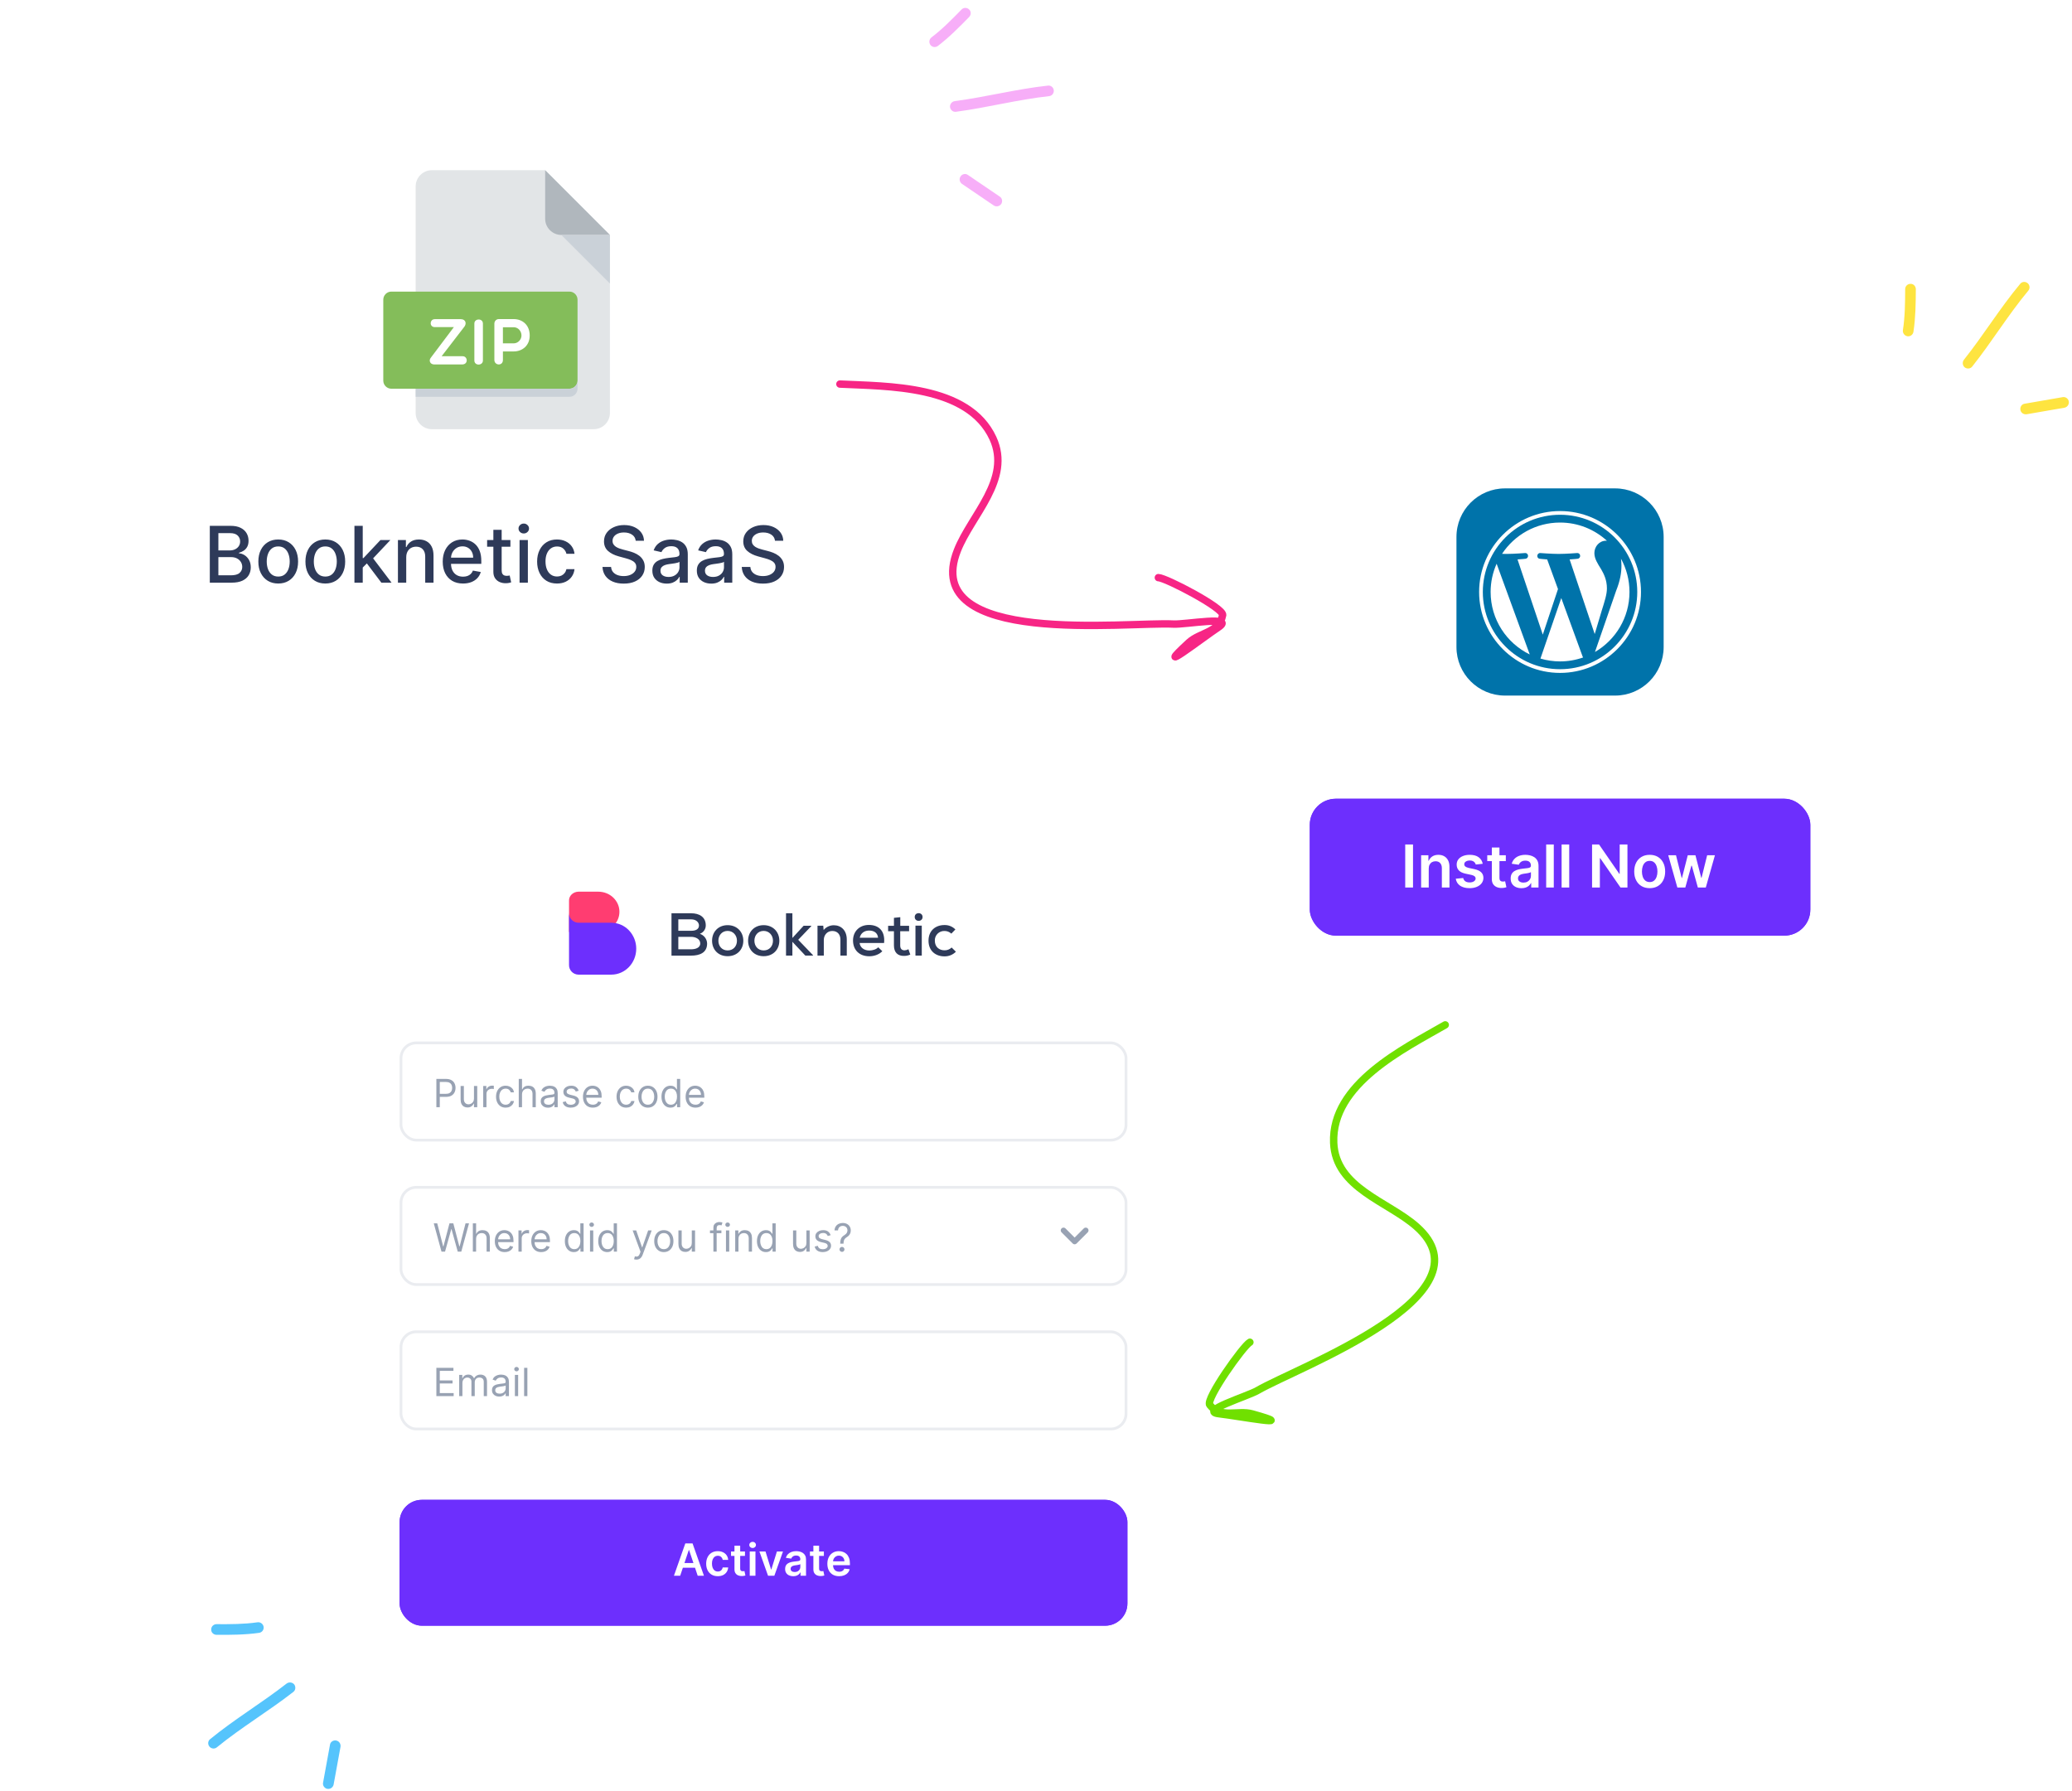 <svg width="560" height="484" viewBox="0 0 560 484" fill="none" xmlns="http://www.w3.org/2000/svg">
<g clip-path="url(#clip0_2141_83454)">
<g filter="url(#filter0_d_2141_83454)">
<rect x="24" y="19" width="220" height="174.308" rx="14.08" fill="white"/>
</g>
<path d="M116.715 46C114.309 46 112.34 47.969 112.34 50.375V111.625C112.34 114.031 114.309 116 116.715 116H160.465C162.871 116 164.84 114.031 164.84 111.625V63.5L147.34 46H116.715Z" fill="#E2E5E7"/>
<path d="M151.715 63.5H164.84L147.34 46V59.125C147.34 61.531 149.309 63.5 151.715 63.5Z" fill="#B0B7BD"/>
<path d="M164.84 76.625L151.715 63.5H164.84V76.625Z" fill="#CAD1D8"/>
<path d="M156.09 102.875C156.09 104.078 155.105 105.062 153.902 105.062H105.777C104.574 105.062 103.59 104.078 103.59 102.875V81C103.59 79.797 104.574 78.812 105.777 78.812H153.902C155.105 78.812 156.09 79.797 156.09 81V102.875Z" fill="#84BD5A"/>
<path d="M117.349 98.501C116.246 98.501 115.809 97.436 116.439 96.683L122.666 88.41H117.504C115.984 88.41 116.106 86.262 117.504 86.262H124.554C125.882 86.262 126.267 87.517 125.324 88.534L119.359 96.281H125.044C126.444 96.281 126.619 98.503 124.906 98.503H117.349V98.501Z" fill="white"/>
<path d="M128.207 87.448C128.207 86.013 130.517 85.96 130.517 87.448V97.433C130.517 98.884 128.207 98.921 128.207 97.433V87.448Z" fill="white"/>
<path d="M133.613 87.448C133.613 86.87 134.068 86.24 134.803 86.24H138.844C141.119 86.24 143.166 87.763 143.166 90.681C143.166 93.446 141.119 94.986 138.844 94.986H135.923V97.296C135.923 98.066 135.433 98.501 134.803 98.501C134.226 98.501 133.613 98.066 133.613 97.296V87.448ZM135.921 88.443V92.8H138.841C140.014 92.8 140.941 91.766 140.941 90.681C140.941 89.458 140.014 88.443 138.841 88.443H135.921Z" fill="white"/>
<path d="M153.902 105.062H112.34V107.25H153.902C155.105 107.25 156.09 106.266 156.09 105.062V102.875C156.09 104.078 155.105 105.062 153.902 105.062Z" fill="#CAD1D8"/>
<path d="M56.704 157.48V142.12H62.329C63.419 142.12 64.322 142.3 65.037 142.66C65.752 143.015 66.287 143.498 66.642 144.108C66.997 144.713 67.174 145.395 67.174 146.155C67.174 146.795 67.057 147.335 66.822 147.775C66.587 148.21 66.272 148.56 65.877 148.825C65.487 149.085 65.057 149.275 64.587 149.395V149.545C65.097 149.57 65.594 149.735 66.079 150.04C66.569 150.34 66.974 150.768 67.294 151.323C67.614 151.878 67.774 152.553 67.774 153.348C67.774 154.133 67.589 154.838 67.219 155.463C66.854 156.083 66.289 156.575 65.524 156.94C64.759 157.3 63.782 157.48 62.592 157.48H56.704ZM59.022 155.493H62.367C63.477 155.493 64.272 155.278 64.752 154.848C65.232 154.418 65.472 153.88 65.472 153.235C65.472 152.75 65.349 152.305 65.104 151.9C64.859 151.495 64.509 151.173 64.054 150.933C63.604 150.693 63.069 150.573 62.449 150.573H59.022V155.493ZM59.022 148.765H62.127C62.647 148.765 63.114 148.665 63.529 148.465C63.949 148.265 64.282 147.985 64.527 147.625C64.777 147.26 64.902 146.83 64.902 146.335C64.902 145.7 64.679 145.168 64.234 144.738C63.789 144.308 63.107 144.093 62.187 144.093H59.022V148.765ZM75.195 157.713C74.115 157.713 73.173 157.465 72.368 156.97C71.563 156.475 70.938 155.783 70.493 154.893C70.048 154.003 69.825 152.963 69.825 151.773C69.825 150.578 70.048 149.533 70.493 148.638C70.938 147.743 71.563 147.048 72.368 146.553C73.173 146.058 74.115 145.81 75.195 145.81C76.275 145.81 77.218 146.058 78.023 146.553C78.828 147.048 79.453 147.743 79.898 148.638C80.343 149.533 80.565 150.578 80.565 151.773C80.565 152.963 80.343 154.003 79.898 154.893C79.453 155.783 78.828 156.475 78.023 156.97C77.218 157.465 76.275 157.713 75.195 157.713ZM75.203 155.83C75.903 155.83 76.483 155.645 76.943 155.275C77.403 154.905 77.743 154.413 77.963 153.798C78.188 153.183 78.3 152.505 78.3 151.765C78.3 151.03 78.188 150.355 77.963 149.74C77.743 149.12 77.403 148.623 76.943 148.248C76.483 147.873 75.903 147.685 75.203 147.685C74.498 147.685 73.913 147.873 73.448 148.248C72.988 148.623 72.645 149.12 72.42 149.74C72.2 150.355 72.09 151.03 72.09 151.765C72.09 152.505 72.2 153.183 72.42 153.798C72.645 154.413 72.988 154.905 73.448 155.275C73.913 155.645 74.498 155.83 75.203 155.83ZM87.921 157.713C86.841 157.713 85.898 157.465 85.093 156.97C84.288 156.475 83.663 155.783 83.218 154.893C82.773 154.003 82.551 152.963 82.551 151.773C82.551 150.578 82.773 149.533 83.218 148.638C83.663 147.743 84.288 147.048 85.093 146.553C85.898 146.058 86.841 145.81 87.921 145.81C89.001 145.81 89.943 146.058 90.748 146.553C91.553 147.048 92.178 147.743 92.623 148.638C93.068 149.533 93.291 150.578 93.291 151.773C93.291 152.963 93.068 154.003 92.623 154.893C92.178 155.783 91.553 156.475 90.748 156.97C89.943 157.465 89.001 157.713 87.921 157.713ZM87.928 155.83C88.628 155.83 89.208 155.645 89.668 155.275C90.128 154.905 90.468 154.413 90.688 153.798C90.913 153.183 91.026 152.505 91.026 151.765C91.026 151.03 90.913 150.355 90.688 149.74C90.468 149.12 90.128 148.623 89.668 148.248C89.208 147.873 88.628 147.685 87.928 147.685C87.223 147.685 86.638 147.873 86.173 148.248C85.713 148.623 85.371 149.12 85.146 149.74C84.926 150.355 84.816 151.03 84.816 151.765C84.816 152.505 84.926 153.183 85.146 153.798C85.371 154.413 85.713 154.905 86.173 155.275C86.638 155.645 87.223 155.83 87.928 155.83ZM97.857 153.573L97.842 150.835H98.232L102.822 145.96H105.507L100.272 151.51H99.919L97.857 153.573ZM95.794 157.48V142.12H98.037V157.48H95.794ZM103.069 157.48L98.944 152.005L100.489 150.438L105.822 157.48H103.069ZM109.793 150.64V157.48H107.55V145.96H109.703V147.835H109.845C110.11 147.225 110.525 146.735 111.09 146.365C111.66 145.995 112.378 145.81 113.243 145.81C114.028 145.81 114.715 145.975 115.305 146.305C115.895 146.63 116.353 147.115 116.678 147.76C117.003 148.405 117.165 149.203 117.165 150.153V157.48H114.923V150.423C114.923 149.588 114.705 148.935 114.27 148.465C113.835 147.99 113.238 147.753 112.478 147.753C111.958 147.753 111.495 147.865 111.09 148.09C110.69 148.315 110.373 148.645 110.138 149.08C109.908 149.51 109.793 150.03 109.793 150.64ZM125.138 157.713C124.003 157.713 123.025 157.47 122.205 156.985C121.39 156.495 120.76 155.808 120.315 154.923C119.875 154.033 119.655 152.99 119.655 151.795C119.655 150.615 119.875 149.575 120.315 148.675C120.76 147.775 121.38 147.073 122.175 146.568C122.975 146.063 123.91 145.81 124.98 145.81C125.63 145.81 126.26 145.918 126.87 146.133C127.48 146.348 128.028 146.685 128.513 147.145C128.998 147.605 129.38 148.203 129.66 148.938C129.94 149.668 130.08 150.555 130.08 151.6V152.395H120.923V150.715H127.883C127.883 150.125 127.763 149.603 127.523 149.148C127.283 148.688 126.945 148.325 126.51 148.06C126.08 147.795 125.575 147.663 124.995 147.663C124.365 147.663 123.815 147.818 123.345 148.128C122.88 148.433 122.52 148.833 122.265 149.328C122.015 149.818 121.89 150.35 121.89 150.925V152.238C121.89 153.008 122.025 153.663 122.295 154.203C122.57 154.743 122.953 155.155 123.443 155.44C123.933 155.72 124.505 155.86 125.16 155.86C125.585 155.86 125.973 155.8 126.323 155.68C126.673 155.555 126.975 155.37 127.23 155.125C127.485 154.88 127.68 154.578 127.815 154.218L129.938 154.6C129.768 155.225 129.463 155.773 129.023 156.243C128.588 156.708 128.04 157.07 127.38 157.33C126.725 157.585 125.978 157.713 125.138 157.713ZM137.946 145.96V147.76H131.653V145.96H137.946ZM133.341 143.2H135.583V154.098C135.583 154.533 135.648 154.86 135.778 155.08C135.908 155.295 136.076 155.443 136.281 155.523C136.491 155.598 136.718 155.635 136.963 155.635C137.143 155.635 137.301 155.623 137.436 155.598C137.571 155.573 137.676 155.553 137.751 155.538L138.156 157.39C138.026 157.44 137.841 157.49 137.601 157.54C137.361 157.595 137.061 157.625 136.701 157.63C136.111 157.64 135.561 157.535 135.051 157.315C134.541 157.095 134.128 156.755 133.813 156.295C133.498 155.835 133.341 155.258 133.341 154.563V143.2ZM140.427 157.48V145.96H142.669V157.48H140.427ZM141.559 144.183C141.169 144.183 140.834 144.053 140.554 143.793C140.279 143.528 140.142 143.213 140.142 142.848C140.142 142.478 140.279 142.163 140.554 141.903C140.834 141.638 141.169 141.505 141.559 141.505C141.949 141.505 142.282 141.638 142.557 141.903C142.837 142.163 142.977 142.478 142.977 142.848C142.977 143.213 142.837 143.528 142.557 143.793C142.282 144.053 141.949 144.183 141.559 144.183ZM150.538 157.713C149.423 157.713 148.463 157.46 147.658 156.955C146.858 156.445 146.243 155.743 145.813 154.848C145.383 153.953 145.168 152.928 145.168 151.773C145.168 150.603 145.388 149.57 145.828 148.675C146.268 147.775 146.888 147.073 147.688 146.568C148.488 146.063 149.431 145.81 150.516 145.81C151.391 145.81 152.171 145.973 152.856 146.298C153.541 146.618 154.093 147.068 154.513 147.648C154.938 148.228 155.191 148.905 155.271 149.68H153.088C152.968 149.14 152.693 148.675 152.263 148.285C151.838 147.895 151.268 147.7 150.553 147.7C149.928 147.7 149.381 147.865 148.911 148.195C148.446 148.52 148.083 148.985 147.823 149.59C147.563 150.19 147.433 150.9 147.433 151.72C147.433 152.56 147.561 153.285 147.816 153.895C148.071 154.505 148.431 154.978 148.896 155.313C149.366 155.648 149.918 155.815 150.553 155.815C150.978 155.815 151.363 155.738 151.708 155.583C152.058 155.423 152.351 155.195 152.586 154.9C152.826 154.605 152.993 154.25 153.088 153.835H155.271C155.191 154.58 154.948 155.245 154.543 155.83C154.138 156.415 153.596 156.875 152.916 157.21C152.241 157.545 151.448 157.713 150.538 157.713ZM171.816 146.155C171.736 145.445 171.406 144.895 170.826 144.505C170.246 144.11 169.516 143.913 168.636 143.913C168.006 143.913 167.461 144.013 167.001 144.213C166.541 144.408 166.183 144.678 165.928 145.023C165.678 145.363 165.553 145.75 165.553 146.185C165.553 146.55 165.638 146.865 165.808 147.13C165.983 147.395 166.211 147.618 166.491 147.798C166.776 147.973 167.081 148.12 167.406 148.24C167.731 148.355 168.043 148.45 168.343 148.525L169.843 148.915C170.333 149.035 170.836 149.198 171.351 149.403C171.866 149.608 172.343 149.878 172.783 150.213C173.223 150.548 173.578 150.963 173.848 151.458C174.123 151.953 174.261 152.545 174.261 153.235C174.261 154.105 174.036 154.878 173.586 155.553C173.141 156.228 172.493 156.76 171.643 157.15C170.798 157.54 169.776 157.735 168.576 157.735C167.426 157.735 166.431 157.553 165.591 157.188C164.751 156.823 164.093 156.305 163.618 155.635C163.143 154.96 162.881 154.16 162.831 153.235H165.156C165.201 153.79 165.381 154.253 165.696 154.623C166.016 154.988 166.423 155.26 166.918 155.44C167.418 155.615 167.966 155.703 168.561 155.703C169.216 155.703 169.798 155.6 170.308 155.395C170.823 155.185 171.228 154.895 171.523 154.525C171.818 154.15 171.966 153.713 171.966 153.213C171.966 152.758 171.836 152.385 171.576 152.095C171.321 151.805 170.973 151.565 170.533 151.375C170.098 151.185 169.606 151.018 169.056 150.873L167.241 150.378C166.011 150.043 165.036 149.55 164.316 148.9C163.601 148.25 163.243 147.39 163.243 146.32C163.243 145.435 163.483 144.663 163.963 144.003C164.443 143.343 165.093 142.83 165.913 142.465C166.733 142.095 167.658 141.91 168.688 141.91C169.728 141.91 170.646 142.093 171.441 142.458C172.241 142.823 172.871 143.325 173.331 143.965C173.791 144.6 174.031 145.33 174.051 146.155H171.816ZM180.203 157.735C179.473 157.735 178.813 157.6 178.223 157.33C177.633 157.055 177.165 156.658 176.82 156.138C176.48 155.618 176.31 154.98 176.31 154.225C176.31 153.575 176.435 153.04 176.685 152.62C176.935 152.2 177.273 151.868 177.698 151.623C178.123 151.378 178.598 151.193 179.123 151.068C179.648 150.943 180.183 150.848 180.728 150.783C181.418 150.703 181.978 150.638 182.408 150.588C182.838 150.533 183.15 150.445 183.345 150.325C183.54 150.205 183.638 150.01 183.638 149.74V149.688C183.638 149.033 183.453 148.525 183.083 148.165C182.718 147.805 182.173 147.625 181.448 147.625C180.693 147.625 180.098 147.793 179.663 148.128C179.233 148.458 178.935 148.825 178.77 149.23L176.663 148.75C176.913 148.05 177.278 147.485 177.758 147.055C178.243 146.62 178.8 146.305 179.43 146.11C180.06 145.91 180.723 145.81 181.418 145.81C181.878 145.81 182.365 145.865 182.88 145.975C183.4 146.08 183.885 146.275 184.335 146.56C184.79 146.845 185.163 147.253 185.453 147.783C185.743 148.308 185.888 148.99 185.888 149.83V157.48H183.698V155.905H183.608C183.463 156.195 183.245 156.48 182.955 156.76C182.665 157.04 182.293 157.273 181.838 157.458C181.383 157.643 180.838 157.735 180.203 157.735ZM180.69 155.935C181.31 155.935 181.84 155.813 182.28 155.568C182.725 155.323 183.063 155.003 183.293 154.608C183.528 154.208 183.645 153.78 183.645 153.325V151.84C183.565 151.92 183.41 151.995 183.18 152.065C182.955 152.13 182.698 152.188 182.408 152.238C182.118 152.283 181.835 152.325 181.56 152.365C181.285 152.4 181.055 152.43 180.87 152.455C180.435 152.51 180.038 152.603 179.678 152.733C179.323 152.863 179.038 153.05 178.823 153.295C178.613 153.535 178.508 153.855 178.508 154.255C178.508 154.81 178.713 155.23 179.123 155.515C179.533 155.795 180.055 155.935 180.69 155.935ZM192.227 157.735C191.497 157.735 190.837 157.6 190.247 157.33C189.657 157.055 189.19 156.658 188.845 156.138C188.505 155.618 188.335 154.98 188.335 154.225C188.335 153.575 188.46 153.04 188.71 152.62C188.96 152.2 189.297 151.868 189.722 151.623C190.147 151.378 190.622 151.193 191.147 151.068C191.672 150.943 192.207 150.848 192.752 150.783C193.442 150.703 194.002 150.638 194.432 150.588C194.862 150.533 195.175 150.445 195.37 150.325C195.565 150.205 195.662 150.01 195.662 149.74V149.688C195.662 149.033 195.477 148.525 195.107 148.165C194.742 147.805 194.197 147.625 193.472 147.625C192.717 147.625 192.122 147.793 191.687 148.128C191.257 148.458 190.96 148.825 190.795 149.23L188.687 148.75C188.937 148.05 189.302 147.485 189.782 147.055C190.267 146.62 190.825 146.305 191.455 146.11C192.085 145.91 192.747 145.81 193.442 145.81C193.902 145.81 194.39 145.865 194.905 145.975C195.425 146.08 195.91 146.275 196.36 146.56C196.815 146.845 197.187 147.253 197.477 147.783C197.767 148.308 197.912 148.99 197.912 149.83V157.48H195.722V155.905H195.632C195.487 156.195 195.27 156.48 194.98 156.76C194.69 157.04 194.317 157.273 193.862 157.458C193.407 157.643 192.862 157.735 192.227 157.735ZM192.715 155.935C193.335 155.935 193.865 155.813 194.305 155.568C194.75 155.323 195.087 155.003 195.317 154.608C195.552 154.208 195.67 153.78 195.67 153.325V151.84C195.59 151.92 195.435 151.995 195.205 152.065C194.98 152.13 194.722 152.188 194.432 152.238C194.142 152.283 193.86 152.325 193.585 152.365C193.31 152.4 193.08 152.43 192.895 152.455C192.46 152.51 192.062 152.603 191.702 152.733C191.347 152.863 191.062 153.05 190.847 153.295C190.637 153.535 190.532 153.855 190.532 154.255C190.532 154.81 190.737 155.23 191.147 155.515C191.557 155.795 192.08 155.935 192.715 155.935ZM209.457 146.155C209.377 145.445 209.047 144.895 208.467 144.505C207.887 144.11 207.157 143.913 206.277 143.913C205.647 143.913 205.102 144.013 204.642 144.213C204.182 144.408 203.824 144.678 203.569 145.023C203.319 145.363 203.194 145.75 203.194 146.185C203.194 146.55 203.279 146.865 203.449 147.13C203.624 147.395 203.852 147.618 204.132 147.798C204.417 147.973 204.722 148.12 205.047 148.24C205.372 148.355 205.684 148.45 205.984 148.525L207.484 148.915C207.974 149.035 208.477 149.198 208.992 149.403C209.507 149.608 209.984 149.878 210.424 150.213C210.864 150.548 211.219 150.963 211.489 151.458C211.764 151.953 211.902 152.545 211.902 153.235C211.902 154.105 211.677 154.878 211.227 155.553C210.782 156.228 210.134 156.76 209.284 157.15C208.439 157.54 207.417 157.735 206.217 157.735C205.067 157.735 204.072 157.553 203.232 157.188C202.392 156.823 201.734 156.305 201.259 155.635C200.784 154.96 200.522 154.16 200.472 153.235H202.797C202.842 153.79 203.022 154.253 203.337 154.623C203.657 154.988 204.064 155.26 204.559 155.44C205.059 155.615 205.607 155.703 206.202 155.703C206.857 155.703 207.439 155.6 207.949 155.395C208.464 155.185 208.869 154.895 209.164 154.525C209.459 154.15 209.607 153.713 209.607 153.213C209.607 152.758 209.477 152.385 209.217 152.095C208.962 151.805 208.614 151.565 208.174 151.375C207.739 151.185 207.247 151.018 206.697 150.873L204.882 150.378C203.652 150.043 202.677 149.55 201.957 148.9C201.242 148.25 200.884 147.39 200.884 146.32C200.884 145.435 201.124 144.663 201.604 144.003C202.084 143.343 202.734 142.83 203.554 142.465C204.374 142.095 205.299 141.91 206.329 141.91C207.369 141.91 208.287 142.093 209.082 142.458C209.882 142.823 210.512 143.325 210.972 143.965C211.432 144.6 211.672 145.33 211.692 146.155H209.457Z" fill="#2E3A59"/>
<g filter="url(#filter1_d_2141_83454)">
<rect x="312" y="105" width="220" height="174.308" rx="14.08" fill="white"/>
</g>
<g clip-path="url(#clip1_2141_83454)">
<path d="M436.511 131.999H406.761C399.513 131.999 393.637 137.875 393.637 145.124V174.873C393.637 182.121 399.513 187.998 406.761 187.998H436.511C443.759 187.998 449.635 182.121 449.635 174.873V145.124C449.635 137.875 443.759 131.999 436.511 131.999Z" fill="#0073AA"/>
<path d="M402.871 159.996C402.871 167.424 407.188 173.843 413.447 176.884L404.496 152.36C403.423 154.763 402.869 157.365 402.871 159.996ZM434.303 159.049C434.303 156.73 433.47 155.124 432.756 153.874C431.805 152.329 430.913 151.02 430.913 149.474C430.913 147.749 432.221 146.143 434.064 146.143C434.147 146.143 434.226 146.154 434.307 146.158C430.969 143.1 426.521 141.232 421.636 141.232C415.08 141.232 409.313 144.596 405.958 149.69C406.398 149.704 406.813 149.713 407.165 149.713C409.128 149.713 412.166 149.474 412.166 149.474C413.177 149.415 413.297 150.901 412.286 151.02C412.286 151.02 411.27 151.14 410.139 151.199L416.972 171.525L421.078 159.209L418.155 151.199C417.144 151.139 416.187 151.02 416.187 151.02C415.176 150.96 415.294 149.414 416.306 149.474C416.306 149.474 419.404 149.712 421.248 149.712C423.211 149.712 426.249 149.474 426.249 149.474C427.262 149.414 427.38 150.9 426.37 151.02C426.37 151.02 425.351 151.139 424.222 151.199L431.003 171.37L432.875 165.116C433.686 162.52 434.303 160.656 434.303 159.049Z" fill="white"/>
<path d="M421.966 161.638L416.336 177.998C418.057 178.505 419.842 178.763 421.637 178.763C423.759 178.763 425.866 178.404 427.868 177.699C427.816 177.617 427.771 177.53 427.734 177.44L421.966 161.638ZM438.102 150.994C438.187 151.634 438.229 152.278 438.228 152.923C438.228 154.828 437.873 156.968 436.801 159.645L431.07 176.217C436.648 172.964 440.401 166.92 440.401 159.997C440.401 156.735 439.568 153.667 438.102 150.994Z" fill="white"/>
<path d="M421.636 138.124C409.575 138.124 399.762 147.936 399.762 159.997C399.762 172.06 409.575 181.871 421.636 181.871C433.696 181.871 443.511 172.06 443.511 159.997C443.51 147.936 433.696 138.124 421.636 138.124ZM421.636 180.869C410.128 180.869 400.765 171.506 400.765 159.997C400.765 148.489 410.127 139.127 421.636 139.127C433.143 139.127 442.505 148.489 442.505 159.997C442.505 171.506 433.143 180.869 421.636 180.869Z" fill="white"/>
</g>
<g filter="url(#filter2_d_2141_83454)">
<rect x="354" y="214.999" width="135.28" height="37" rx="7.04" fill="#6D2FFD"/>
<path d="M381.896 227.363V238.999H379.788V227.363H381.896ZM386.145 233.885V238.999H384.088V230.272H386.054V231.755H386.156C386.357 231.266 386.677 230.878 387.116 230.59C387.56 230.302 388.107 230.158 388.759 230.158C389.361 230.158 389.885 230.287 390.332 230.544C390.783 230.802 391.132 231.175 391.378 231.664C391.628 232.152 391.751 232.745 391.747 233.442V238.999H389.69V233.76C389.69 233.177 389.539 232.721 389.236 232.391C388.937 232.062 388.522 231.897 387.991 231.897C387.632 231.897 387.312 231.976 387.031 232.135C386.755 232.291 386.537 232.516 386.378 232.812C386.223 233.107 386.145 233.465 386.145 233.885ZM400.736 232.579L398.861 232.783C398.808 232.594 398.715 232.416 398.582 232.249C398.454 232.082 398.279 231.948 398.06 231.846C397.84 231.743 397.571 231.692 397.253 231.692C396.825 231.692 396.465 231.785 396.173 231.971C395.885 232.156 395.743 232.397 395.747 232.692C395.743 232.946 395.836 233.152 396.026 233.312C396.219 233.471 396.537 233.601 396.98 233.704L398.469 234.022C399.295 234.2 399.908 234.482 400.31 234.868C400.715 235.255 400.92 235.76 400.923 236.385C400.92 236.935 400.759 237.419 400.44 237.84C400.126 238.257 399.688 238.582 399.128 238.817C398.567 239.052 397.923 239.169 397.196 239.169C396.128 239.169 395.268 238.946 394.616 238.499C393.965 238.048 393.577 237.421 393.452 236.618L395.457 236.425C395.548 236.819 395.741 237.116 396.037 237.317C396.332 237.518 396.717 237.618 397.19 237.618C397.679 237.618 398.071 237.518 398.366 237.317C398.666 237.116 398.815 236.868 398.815 236.573C398.815 236.323 398.719 236.116 398.526 235.954C398.336 235.791 398.041 235.666 397.639 235.579L396.151 235.266C395.313 235.092 394.694 234.798 394.293 234.385C393.891 233.969 393.692 233.442 393.696 232.806C393.692 232.268 393.838 231.802 394.134 231.408C394.433 231.01 394.848 230.704 395.378 230.488C395.912 230.268 396.527 230.158 397.224 230.158C398.247 230.158 399.052 230.376 399.639 230.812C400.23 231.247 400.596 231.836 400.736 232.579ZM406.977 230.272V231.863H401.96V230.272H406.977ZM403.199 228.181H405.256V236.374C405.256 236.651 405.297 236.863 405.381 237.01C405.468 237.154 405.581 237.253 405.722 237.306C405.862 237.359 406.017 237.385 406.188 237.385C406.316 237.385 406.434 237.376 406.54 237.357C406.65 237.338 406.733 237.321 406.79 237.306L407.136 238.914C407.027 238.952 406.869 238.993 406.665 239.039C406.464 239.084 406.218 239.111 405.926 239.118C405.411 239.133 404.947 239.056 404.534 238.885C404.121 238.711 403.794 238.442 403.551 238.079C403.313 237.715 403.195 237.26 403.199 236.715V228.181ZM411.209 239.175C410.656 239.175 410.158 239.077 409.714 238.88C409.275 238.679 408.927 238.383 408.669 237.993C408.415 237.603 408.288 237.122 408.288 236.55C408.288 236.058 408.379 235.651 408.561 235.329C408.743 235.007 408.991 234.749 409.305 234.556C409.62 234.363 409.974 234.217 410.368 234.118C410.766 234.016 411.177 233.942 411.601 233.897C412.112 233.844 412.527 233.796 412.845 233.755C413.163 233.709 413.394 233.641 413.538 233.55C413.686 233.455 413.76 233.31 413.76 233.113V233.079C413.76 232.651 413.633 232.319 413.379 232.084C413.125 231.849 412.76 231.732 412.283 231.732C411.779 231.732 411.379 231.842 411.084 232.062C410.792 232.281 410.595 232.541 410.493 232.84L408.572 232.567C408.724 232.037 408.974 231.594 409.322 231.238C409.671 230.878 410.097 230.609 410.601 230.431C411.105 230.249 411.661 230.158 412.271 230.158C412.692 230.158 413.11 230.207 413.527 230.306C413.944 230.404 414.324 230.567 414.669 230.794C415.014 231.018 415.29 231.323 415.499 231.709C415.711 232.096 415.817 232.579 415.817 233.158V238.999H413.839V237.8H413.771C413.646 238.043 413.47 238.27 413.243 238.482C413.019 238.69 412.737 238.859 412.396 238.988C412.059 239.113 411.663 239.175 411.209 239.175ZM411.743 237.664C412.156 237.664 412.514 237.582 412.817 237.419C413.12 237.253 413.353 237.033 413.516 236.76C413.682 236.488 413.766 236.19 413.766 235.868V234.84C413.701 234.893 413.591 234.942 413.436 234.988C413.285 235.033 413.114 235.073 412.925 235.107C412.735 235.141 412.548 235.171 412.362 235.198C412.177 235.224 412.016 235.247 411.879 235.266C411.572 235.308 411.298 235.376 411.055 235.471C410.813 235.565 410.622 235.698 410.482 235.868C410.341 236.035 410.271 236.251 410.271 236.516C410.271 236.895 410.41 237.181 410.686 237.374C410.963 237.567 411.315 237.664 411.743 237.664ZM419.942 227.363V238.999H417.885V227.363H419.942ZM424.114 227.363V238.999H422.057V227.363H424.114ZM439.851 227.363V238.999H437.976L432.493 231.073H432.396V238.999H430.288V227.363H432.175L437.652 235.294H437.754V227.363H439.851ZM445.864 239.169C445.011 239.169 444.273 238.982 443.648 238.607C443.023 238.232 442.538 237.707 442.193 237.033C441.852 236.359 441.682 235.571 441.682 234.669C441.682 233.768 441.852 232.978 442.193 232.3C442.538 231.622 443.023 231.096 443.648 230.721C444.273 230.346 445.011 230.158 445.864 230.158C446.716 230.158 447.455 230.346 448.08 230.721C448.705 231.096 449.188 231.622 449.528 232.3C449.873 232.978 450.045 233.768 450.045 234.669C450.045 235.571 449.873 236.359 449.528 237.033C449.188 237.707 448.705 238.232 448.08 238.607C447.455 238.982 446.716 239.169 445.864 239.169ZM445.875 237.522C446.337 237.522 446.723 237.395 447.034 237.141C447.345 236.883 447.576 236.539 447.727 236.107C447.883 235.675 447.96 235.194 447.96 234.664C447.96 234.13 447.883 233.647 447.727 233.215C447.576 232.779 447.345 232.433 447.034 232.175C446.723 231.918 446.337 231.789 445.875 231.789C445.402 231.789 445.008 231.918 444.693 232.175C444.383 232.433 444.15 232.779 443.994 233.215C443.843 233.647 443.767 234.13 443.767 234.664C443.767 235.194 443.843 235.675 443.994 236.107C444.15 236.539 444.383 236.883 444.693 237.141C445.008 237.395 445.402 237.522 445.875 237.522ZM453.342 238.999L450.876 230.272H452.973L454.507 236.408H454.587L456.155 230.272H458.229L459.797 236.374H459.882L461.393 230.272H463.496L461.024 238.999H458.882L457.246 233.101H457.126L455.49 238.999H453.342Z" fill="white"/>
<rect x="354.44" y="215.439" width="134.4" height="36.12" rx="6.6" stroke="#6D2FFD" stroke-width="0.88"/>
</g>
<g filter="url(#filter3_d_2141_83454)">
<rect x="86" y="222.999" width="241" height="232.742" rx="15.424" fill="white"/>
</g>
<g clip-path="url(#clip2_2141_83454)">
<path d="M186.806 246.837C189.009 246.837 190.748 247.835 190.748 250.107C190.762 251.127 190.116 252.043 189.142 252.384C190.296 252.759 191.086 253.812 191.111 255.011C191.111 257.513 189.092 258.281 186.806 258.281H181.484V246.837H186.806ZM183.329 251.569H186.824C188.214 251.569 188.911 251.029 188.911 250.13C188.911 249.33 188.199 248.478 186.809 248.478H183.329V251.569ZM183.329 256.573H186.806C187.832 256.573 189.257 256.246 189.257 254.988C189.257 253.73 187.883 253.207 186.824 253.207H183.329V256.573Z" fill="#2E3A59"/>
<path d="M200.897 254.25C200.897 256.638 199.224 258.436 196.657 258.436C194.091 258.436 192.453 256.638 192.453 254.25C192.453 251.862 194.127 250.049 196.663 250.049C199.2 250.049 200.897 251.879 200.897 254.25ZM194.159 254.25C194.159 255.689 195.102 256.877 196.66 256.877C198.219 256.877 199.177 255.71 199.177 254.25C199.177 252.79 198.142 251.602 196.663 251.602C195.102 251.602 194.159 252.828 194.159 254.25Z" fill="#2E3A59"/>
<path d="M210.632 254.25C210.632 256.638 208.958 258.436 206.392 258.436C203.825 258.436 202.188 256.638 202.188 254.25C202.188 251.862 203.858 250.049 206.392 250.049C208.926 250.049 210.632 251.879 210.632 254.25ZM203.893 254.25C203.893 255.689 204.837 256.877 206.395 256.877C207.953 256.877 208.911 255.71 208.911 254.25C208.911 252.79 207.885 251.602 206.395 251.602C204.837 251.602 203.893 252.828 203.893 254.25Z" fill="#2E3A59"/>
<path fill-rule="evenodd" clip-rule="evenodd" d="M214.158 246.837V253.514L217.189 250.212H219.259V250.311L215.731 254.004L219.726 258.158V258.272H217.656L214.158 254.544V258.272H212.438V246.837H214.158Z" fill="#2E3A59"/>
<path fill-rule="evenodd" clip-rule="evenodd" d="M227.14 258.272V253.954C227.14 252.564 226.344 251.619 224.937 251.619C223.58 251.619 222.651 252.713 222.651 254.039V258.272H220.945V250.194H222.501L222.601 251.362C223.275 250.545 224.284 250.072 225.351 250.071C227.338 250.071 228.86 251.461 228.86 253.931V258.272H227.14Z" fill="#2E3A59"/>
<path d="M232.327 254.872C232.475 256.099 233.509 256.898 234.988 256.898C235.816 256.898 236.859 256.589 237.353 256.023L238.462 257.085C237.616 258.002 236.209 258.457 234.952 258.457C232.271 258.457 230.547 256.773 230.547 254.189C230.547 251.737 232.285 249.988 234.834 249.988C237.465 249.988 239.269 251.574 238.941 254.861L232.327 254.872ZM237.312 253.451C237.211 252.175 236.268 251.506 234.893 251.506C233.651 251.506 232.625 252.178 232.359 253.451H237.312Z" fill="#2E3A59"/>
<path fill-rule="evenodd" clip-rule="evenodd" d="M243.319 247.891V250.226H245.702V251.686H243.301V255.525C243.301 256.374 243.683 256.85 244.484 256.85C244.85 256.831 245.206 256.731 245.528 256.558L246.024 257.998C245.512 258.234 244.952 258.357 244.386 258.357C242.612 258.406 241.604 257.408 241.604 255.513V251.683H240.031V250.223H241.607V248.069L243.319 247.891Z" fill="#2E3A59"/>
<path d="M249.343 247.841C249.343 249.231 247.223 249.231 247.223 247.841C247.223 246.452 249.343 246.469 249.343 247.841ZM247.421 250.177V258.272H249.127V250.18L247.421 250.177Z" fill="#2E3A59"/>
<path fill-rule="evenodd" clip-rule="evenodd" d="M258.35 257.224C257.539 258.049 256.418 258.504 255.254 258.482C252.889 258.482 250.949 257.023 250.949 254.249C250.949 251.476 252.886 250.016 255.254 250.016C256.366 249.987 257.439 250.42 258.211 251.21L257.117 252.337C256.62 251.873 255.961 251.616 255.278 251.619C254.569 251.595 253.882 251.866 253.385 252.365C252.888 252.864 252.625 253.547 252.661 254.246C252.661 255.945 253.844 256.844 255.26 256.844C255.983 256.866 256.683 256.593 257.197 256.091L258.35 257.224Z" fill="#2E3A59"/>
<path fill-rule="evenodd" clip-rule="evenodd" d="M167.414 246.443C167.414 249.45 164.848 251.888 161.687 251.888H153.79V243.417C153.752 242.116 154.89 241.033 156.332 240.997H161.687C163.221 241.002 164.685 241.576 165.735 242.585C166.823 243.629 167.424 245.01 167.414 246.443Z" fill="#FF3D71"/>
<path fill-rule="evenodd" clip-rule="evenodd" d="M169.981 251.444C168.747 250.14 167.022 249.397 165.215 249.39H156.313C154.882 249.351 153.754 248.176 153.79 246.764V249.39V260.795C153.752 262.207 154.882 263.383 156.313 263.421H165.215C168.938 263.421 171.956 260.28 171.956 256.411C171.967 254.566 171.26 252.788 169.981 251.444Z" fill="#6D2FFD"/>
</g>
<path d="M117.937 299.248V291.604H120.52C121.12 291.604 121.61 291.712 121.991 291.928C122.374 292.142 122.658 292.432 122.842 292.798C123.026 293.164 123.118 293.572 123.118 294.022C123.118 294.473 123.026 294.882 122.842 295.25C122.66 295.619 122.379 295.912 121.998 296.131C121.618 296.348 121.13 296.456 120.535 296.456H118.684V295.635H120.505C120.916 295.635 121.246 295.564 121.495 295.422C121.743 295.28 121.924 295.089 122.036 294.847C122.15 294.603 122.207 294.329 122.207 294.022C122.207 293.716 122.15 293.443 122.036 293.201C121.924 292.96 121.742 292.771 121.491 292.634C121.239 292.495 120.906 292.425 120.49 292.425H118.863V299.248H117.937ZM128.103 296.904V293.515H128.984V299.248H128.103V298.278H128.043C127.909 298.569 127.7 298.816 127.416 299.02C127.133 299.222 126.774 299.323 126.341 299.323C125.983 299.323 125.664 299.244 125.386 299.088C125.107 298.928 124.888 298.689 124.729 298.371C124.57 298.05 124.49 297.646 124.49 297.158V293.515H125.371V297.098C125.371 297.516 125.488 297.85 125.722 298.098C125.958 298.347 126.259 298.472 126.625 298.472C126.844 298.472 127.067 298.416 127.293 298.304C127.522 298.192 127.714 298.02 127.868 297.789C128.025 297.557 128.103 297.262 128.103 296.904ZM130.597 299.248V293.515H131.448V294.381H131.508C131.613 294.097 131.802 293.867 132.075 293.69C132.349 293.514 132.658 293.425 133.001 293.425C133.066 293.425 133.147 293.426 133.244 293.429C133.341 293.431 133.414 293.435 133.464 293.44V294.336C133.434 294.329 133.366 294.317 133.259 294.302C133.154 294.285 133.043 294.276 132.926 294.276C132.648 294.276 132.399 294.335 132.18 294.452C131.963 294.566 131.792 294.725 131.665 294.929C131.54 295.131 131.478 295.361 131.478 295.62V299.248H130.597ZM136.663 299.367C136.125 299.367 135.662 299.241 135.274 298.987C134.886 298.733 134.587 298.383 134.378 297.938C134.169 297.492 134.065 296.984 134.065 296.411C134.065 295.829 134.172 295.315 134.386 294.87C134.602 294.422 134.903 294.072 135.289 293.821C135.677 293.567 136.13 293.44 136.648 293.44C137.051 293.44 137.414 293.515 137.738 293.664C138.061 293.813 138.326 294.022 138.533 294.291C138.739 294.56 138.867 294.873 138.917 295.232H138.036C137.969 294.971 137.82 294.739 137.588 294.538C137.359 294.334 137.051 294.231 136.663 294.231C136.319 294.231 136.018 294.321 135.759 294.5C135.503 294.677 135.303 294.927 135.159 295.25C135.017 295.571 134.946 295.948 134.946 296.381C134.946 296.824 135.015 297.21 135.155 297.539C135.297 297.867 135.496 298.122 135.752 298.304C136.011 298.485 136.314 298.576 136.663 298.576C136.892 298.576 137.099 298.536 137.286 298.457C137.473 298.377 137.631 298.263 137.76 298.113C137.89 297.964 137.982 297.785 138.036 297.576H138.917C138.867 297.914 138.744 298.219 138.548 298.49C138.354 298.759 138.096 298.973 137.775 299.132C137.457 299.289 137.086 299.367 136.663 299.367ZM141.086 295.799V299.248H140.205V291.604H141.086V294.411H141.16C141.295 294.115 141.496 293.879 141.765 293.705C142.036 293.529 142.397 293.44 142.848 293.44C143.238 293.44 143.58 293.519 143.874 293.675C144.168 293.83 144.395 294.067 144.557 294.388C144.721 294.707 144.803 295.112 144.803 295.605V299.248H143.923V295.665C143.923 295.209 143.804 294.857 143.568 294.608C143.334 294.357 143.009 294.231 142.594 294.231C142.305 294.231 142.046 294.292 141.817 294.414C141.591 294.536 141.412 294.714 141.28 294.948C141.151 295.182 141.086 295.466 141.086 295.799ZM148.102 299.382C147.739 299.382 147.409 299.314 147.113 299.177C146.817 299.038 146.582 298.837 146.408 298.576C146.233 298.312 146.146 297.994 146.146 297.621C146.146 297.292 146.211 297.026 146.34 296.822C146.47 296.615 146.643 296.454 146.859 296.337C147.076 296.22 147.315 296.133 147.576 296.075C147.84 296.016 148.105 295.968 148.371 295.934C148.719 295.889 149.002 295.855 149.218 295.833C149.437 295.808 149.596 295.767 149.696 295.71C149.798 295.652 149.849 295.553 149.849 295.411V295.381C149.849 295.013 149.748 294.727 149.547 294.523C149.348 294.319 149.045 294.217 148.64 294.217C148.219 294.217 147.889 294.309 147.65 294.493C147.412 294.677 147.244 294.873 147.147 295.083L146.31 294.784C146.46 294.436 146.659 294.164 146.908 293.97C147.159 293.774 147.433 293.637 147.729 293.56C148.027 293.48 148.321 293.44 148.61 293.44C148.794 293.44 149.005 293.463 149.244 293.507C149.486 293.55 149.718 293.638 149.942 293.772C150.169 293.907 150.357 294.11 150.506 294.381C150.655 294.652 150.73 295.015 150.73 295.471V299.248H149.849V298.472H149.804C149.744 298.596 149.645 298.729 149.506 298.871C149.366 299.013 149.181 299.134 148.949 299.233C148.718 299.333 148.436 299.382 148.102 299.382ZM148.236 298.591C148.585 298.591 148.878 298.523 149.117 298.386C149.359 298.249 149.54 298.072 149.662 297.856C149.787 297.639 149.849 297.412 149.849 297.173V296.367C149.812 296.411 149.73 296.452 149.603 296.49C149.478 296.525 149.334 296.556 149.17 296.583C149.008 296.608 148.85 296.63 148.696 296.65C148.544 296.668 148.421 296.683 148.326 296.695C148.097 296.725 147.883 296.773 147.684 296.841C147.487 296.905 147.328 297.004 147.206 297.135C147.087 297.265 147.027 297.441 147.027 297.665C147.027 297.972 147.14 298.203 147.367 298.36C147.596 298.514 147.886 298.591 148.236 298.591ZM156.399 294.799L155.607 295.023C155.558 294.891 155.484 294.763 155.387 294.638C155.293 294.511 155.163 294.407 154.999 294.325C154.835 294.243 154.624 294.202 154.368 294.202C154.017 294.202 153.725 294.282 153.491 294.444C153.26 294.603 153.144 294.806 153.144 295.053C153.144 295.272 153.224 295.445 153.383 295.571C153.542 295.698 153.791 295.804 154.129 295.889L154.98 296.098C155.493 296.222 155.875 296.413 156.126 296.669C156.378 296.923 156.503 297.25 156.503 297.651C156.503 297.979 156.409 298.273 156.22 298.531C156.033 298.79 155.772 298.994 155.436 299.144C155.1 299.293 154.709 299.367 154.264 299.367C153.679 299.367 153.195 299.241 152.812 298.987C152.428 298.733 152.186 298.362 152.084 297.874L152.92 297.665C153 297.974 153.15 298.205 153.372 298.36C153.596 298.514 153.888 298.591 154.249 298.591C154.659 298.591 154.985 298.504 155.227 298.33C155.471 298.153 155.592 297.942 155.592 297.695C155.592 297.496 155.523 297.33 155.383 297.195C155.244 297.058 155.03 296.956 154.741 296.889L153.786 296.665C153.261 296.541 152.875 296.348 152.629 296.087C152.385 295.823 152.263 295.493 152.263 295.097C152.263 294.774 152.354 294.488 152.535 294.239C152.72 293.99 152.97 293.795 153.286 293.653C153.604 293.511 153.965 293.44 154.368 293.44C154.936 293.44 155.381 293.565 155.704 293.813C156.03 294.062 156.262 294.391 156.399 294.799ZM160.233 299.367C159.681 299.367 159.204 299.246 158.803 299.002C158.405 298.755 158.098 298.412 157.881 297.972C157.667 297.529 157.56 297.013 157.56 296.426C157.56 295.839 157.667 295.321 157.881 294.873C158.098 294.423 158.399 294.072 158.785 293.821C159.173 293.567 159.626 293.44 160.143 293.44C160.442 293.44 160.737 293.49 161.028 293.589C161.319 293.689 161.584 293.851 161.823 294.075C162.062 294.296 162.252 294.59 162.394 294.956C162.536 295.321 162.607 295.772 162.607 296.307V296.68H158.188V295.919H161.711C161.711 295.595 161.646 295.306 161.517 295.053C161.39 294.799 161.208 294.599 160.972 294.452C160.738 294.305 160.462 294.231 160.143 294.231C159.793 294.231 159.489 294.319 159.233 294.493C158.979 294.664 158.783 294.888 158.647 295.165C158.51 295.441 158.441 295.737 158.441 296.053V296.561C158.441 296.994 158.516 297.361 158.665 297.662C158.817 297.96 159.027 298.188 159.296 298.345C159.565 298.499 159.877 298.576 160.233 298.576C160.464 298.576 160.673 298.544 160.86 298.479C161.049 298.412 161.212 298.312 161.349 298.181C161.486 298.046 161.592 297.879 161.666 297.68L162.517 297.919C162.428 298.208 162.277 298.462 162.066 298.681C161.854 298.897 161.593 299.066 161.282 299.188C160.971 299.308 160.621 299.367 160.233 299.367ZM169.232 299.367C168.695 299.367 168.232 299.241 167.844 298.987C167.455 298.733 167.157 298.383 166.948 297.938C166.739 297.492 166.634 296.984 166.634 296.411C166.634 295.829 166.741 295.315 166.955 294.87C167.172 294.422 167.473 294.072 167.859 293.821C168.247 293.567 168.7 293.44 169.217 293.44C169.62 293.44 169.984 293.515 170.307 293.664C170.631 293.813 170.896 294.022 171.102 294.291C171.309 294.56 171.437 294.873 171.487 295.232H170.606C170.539 294.971 170.389 294.739 170.158 294.538C169.929 294.334 169.62 294.231 169.232 294.231C168.889 294.231 168.588 294.321 168.329 294.5C168.073 294.677 167.872 294.927 167.728 295.25C167.586 295.571 167.515 295.948 167.515 296.381C167.515 296.824 167.585 297.21 167.724 297.539C167.866 297.867 168.065 298.122 168.321 298.304C168.58 298.485 168.884 298.576 169.232 298.576C169.461 298.576 169.669 298.536 169.856 298.457C170.042 298.377 170.2 298.263 170.33 298.113C170.459 297.964 170.551 297.785 170.606 297.576H171.487C171.437 297.914 171.314 298.219 171.117 298.49C170.923 298.759 170.665 298.973 170.344 299.132C170.026 299.289 169.655 299.367 169.232 299.367ZM175.104 299.367C174.586 299.367 174.132 299.244 173.741 298.998C173.353 298.752 173.049 298.407 172.83 297.964C172.614 297.521 172.506 297.004 172.506 296.411C172.506 295.814 172.614 295.293 172.83 294.847C173.049 294.402 173.353 294.056 173.741 293.81C174.132 293.563 174.586 293.44 175.104 293.44C175.621 293.44 176.074 293.563 176.462 293.81C176.853 294.056 177.156 294.402 177.373 294.847C177.592 295.293 177.701 295.814 177.701 296.411C177.701 297.004 177.592 297.521 177.373 297.964C177.156 298.407 176.853 298.752 176.462 298.998C176.074 299.244 175.621 299.367 175.104 299.367ZM175.104 298.576C175.497 298.576 175.82 298.475 176.074 298.274C176.328 298.072 176.516 297.807 176.638 297.479C176.76 297.15 176.82 296.795 176.82 296.411C176.82 296.028 176.76 295.671 176.638 295.34C176.516 295.009 176.328 294.742 176.074 294.538C175.82 294.334 175.497 294.231 175.104 294.231C174.71 294.231 174.387 294.334 174.133 294.538C173.879 294.742 173.691 295.009 173.569 295.34C173.447 295.671 173.387 296.028 173.387 296.411C173.387 296.795 173.447 297.15 173.569 297.479C173.691 297.807 173.879 298.072 174.133 298.274C174.387 298.475 174.71 298.576 175.104 298.576ZM181.211 299.367C180.733 299.367 180.311 299.247 179.946 299.005C179.58 298.762 179.294 298.418 179.087 297.975C178.881 297.53 178.777 297.004 178.777 296.396C178.777 295.794 178.881 295.272 179.087 294.829C179.294 294.386 179.581 294.044 179.949 293.802C180.318 293.561 180.743 293.44 181.226 293.44C181.599 293.44 181.894 293.502 182.11 293.627C182.329 293.749 182.496 293.888 182.611 294.045C182.728 294.199 182.818 294.326 182.883 294.426H182.958V291.604H183.839V299.248H182.988V298.367H182.883C182.818 298.472 182.726 298.604 182.607 298.763C182.487 298.92 182.317 299.06 182.096 299.185C181.874 299.307 181.579 299.367 181.211 299.367ZM181.33 298.576C181.684 298.576 181.982 298.484 182.226 298.3C182.47 298.113 182.655 297.856 182.782 297.527C182.909 297.196 182.973 296.814 182.973 296.381C182.973 295.953 182.91 295.579 182.786 295.258C182.662 294.934 182.478 294.683 182.234 294.504C181.99 294.322 181.689 294.231 181.33 294.231C180.957 294.231 180.646 294.327 180.397 294.519C180.151 294.708 179.965 294.966 179.841 295.292C179.719 295.615 179.658 295.978 179.658 296.381C179.658 296.79 179.72 297.16 179.845 297.494C179.972 297.825 180.158 298.088 180.405 298.285C180.654 298.479 180.962 298.576 181.33 298.576ZM187.978 299.367C187.426 299.367 186.949 299.246 186.548 299.002C186.15 298.755 185.843 298.412 185.627 297.972C185.413 297.529 185.306 297.013 185.306 296.426C185.306 295.839 185.413 295.321 185.627 294.873C185.843 294.423 186.144 294.072 186.53 293.821C186.918 293.567 187.371 293.44 187.888 293.44C188.187 293.44 188.482 293.49 188.773 293.589C189.064 293.689 189.329 293.851 189.568 294.075C189.807 294.296 189.997 294.59 190.139 294.956C190.281 295.321 190.352 295.772 190.352 296.307V296.68H185.933V295.919H189.456C189.456 295.595 189.391 295.306 189.262 295.053C189.135 294.799 188.954 294.599 188.717 294.452C188.483 294.305 188.207 294.231 187.888 294.231C187.538 294.231 187.234 294.319 186.978 294.493C186.724 294.664 186.529 294.888 186.392 295.165C186.255 295.441 186.186 295.737 186.186 296.053V296.561C186.186 296.994 186.261 297.361 186.41 297.662C186.562 297.96 186.772 298.188 187.041 298.345C187.31 298.499 187.622 298.576 187.978 298.576C188.209 298.576 188.419 298.544 188.605 298.479C188.794 298.412 188.957 298.312 189.094 298.181C189.231 298.046 189.337 297.879 189.411 297.68L190.262 297.919C190.173 298.208 190.022 298.462 189.811 298.681C189.599 298.897 189.338 299.066 189.027 299.188C188.716 299.308 188.366 299.367 187.978 299.367Z" fill="#98A2B3"/>
<rect x="108.375" y="281.868" width="195.953" height="26.277" rx="4.129" stroke="#EAECF0" stroke-width="0.751"/>
<path d="M119.326 338.289L117.236 330.645H118.176L119.774 336.871H119.848L121.476 330.645H122.521L124.148 336.871H124.223L125.821 330.645H126.761L124.671 338.289H123.715L122.028 332.198H121.969L120.281 338.289H119.326ZM128.676 334.84V338.289H127.795V330.645H128.676V333.452H128.751C128.885 333.156 129.087 332.92 129.355 332.746C129.627 332.57 129.987 332.481 130.438 332.481C130.828 332.481 131.171 332.56 131.464 332.716C131.758 332.871 131.986 333.108 132.147 333.429C132.312 333.748 132.394 334.153 132.394 334.646V338.289H131.513V334.706C131.513 334.25 131.395 333.898 131.158 333.649C130.924 333.398 130.6 333.272 130.184 333.272C129.895 333.272 129.637 333.333 129.408 333.455C129.181 333.577 129.002 333.755 128.87 333.989C128.741 334.223 128.676 334.507 128.676 334.84ZM136.409 338.409C135.857 338.409 135.38 338.287 134.979 338.043C134.581 337.796 134.274 337.453 134.057 337.013C133.843 336.57 133.736 336.054 133.736 335.467C133.736 334.88 133.843 334.362 134.057 333.914C134.274 333.464 134.575 333.113 134.961 332.862C135.349 332.608 135.802 332.481 136.319 332.481C136.618 332.481 136.913 332.531 137.204 332.63C137.495 332.73 137.76 332.892 137.999 333.116C138.238 333.337 138.428 333.631 138.57 333.997C138.712 334.362 138.783 334.813 138.783 335.348V335.721H134.363V334.96H137.887C137.887 334.636 137.822 334.347 137.693 334.094C137.566 333.84 137.384 333.64 137.148 333.493C136.914 333.346 136.638 333.272 136.319 333.272C135.968 333.272 135.665 333.36 135.409 333.534C135.155 333.705 134.959 333.929 134.823 334.206C134.686 334.482 134.617 334.778 134.617 335.094V335.602C134.617 336.035 134.692 336.402 134.841 336.703C134.993 337.001 135.203 337.229 135.472 337.386C135.741 337.54 136.053 337.617 136.409 337.617C136.64 337.617 136.849 337.585 137.036 337.52C137.225 337.453 137.388 337.353 137.525 337.222C137.662 337.087 137.768 336.92 137.842 336.721L138.693 336.96C138.604 337.249 138.453 337.503 138.242 337.722C138.03 337.938 137.769 338.107 137.458 338.229C137.147 338.349 136.797 338.409 136.409 338.409ZM140.123 338.289V332.556H140.974V333.422H141.034C141.138 333.138 141.327 332.908 141.601 332.731C141.875 332.555 142.183 332.466 142.527 332.466C142.591 332.466 142.672 332.468 142.769 332.47C142.866 332.472 142.94 332.476 142.989 332.481V333.377C142.96 333.37 142.891 333.358 142.784 333.343C142.68 333.326 142.569 333.317 142.452 333.317C142.173 333.317 141.924 333.376 141.705 333.493C141.489 333.607 141.317 333.766 141.19 333.97C141.066 334.172 141.004 334.402 141.004 334.661V338.289H140.123ZM146.263 338.409C145.71 338.409 145.234 338.287 144.833 338.043C144.435 337.796 144.128 337.453 143.911 337.013C143.697 336.57 143.59 336.054 143.59 335.467C143.59 334.88 143.697 334.362 143.911 333.914C144.128 333.464 144.429 333.113 144.815 332.862C145.203 332.608 145.656 332.481 146.173 332.481C146.472 332.481 146.767 332.531 147.058 332.63C147.349 332.73 147.614 332.892 147.853 333.116C148.092 333.337 148.282 333.631 148.424 333.997C148.566 334.362 148.637 334.813 148.637 335.348V335.721H144.217V334.96H147.741C147.741 334.636 147.676 334.347 147.547 334.094C147.42 333.84 147.238 333.64 147.002 333.493C146.768 333.346 146.492 333.272 146.173 333.272C145.822 333.272 145.519 333.36 145.263 333.534C145.009 333.705 144.813 333.929 144.677 334.206C144.54 334.482 144.471 334.778 144.471 335.094V335.602C144.471 336.035 144.546 336.402 144.695 336.703C144.847 337.001 145.057 337.229 145.326 337.386C145.595 337.54 145.907 337.617 146.263 337.617C146.494 337.617 146.703 337.585 146.89 337.52C147.079 337.453 147.242 337.353 147.379 337.222C147.516 337.087 147.622 336.92 147.696 336.721L148.547 336.96C148.458 337.249 148.307 337.503 148.096 337.722C147.884 337.938 147.623 338.107 147.312 338.229C147.001 338.349 146.651 338.409 146.263 338.409ZM155.098 338.409C154.62 338.409 154.198 338.288 153.833 338.046C153.467 337.803 153.181 337.459 152.974 337.016C152.768 336.571 152.664 336.045 152.664 335.437C152.664 334.835 152.768 334.313 152.974 333.87C153.181 333.427 153.468 333.085 153.836 332.843C154.205 332.602 154.63 332.481 155.113 332.481C155.486 332.481 155.781 332.543 155.997 332.668C156.216 332.79 156.383 332.929 156.498 333.086C156.615 333.24 156.705 333.367 156.77 333.467H156.845V330.645H157.726V338.289H156.875V337.408H156.77C156.705 337.513 156.613 337.645 156.494 337.804C156.374 337.961 156.204 338.101 155.983 338.226C155.761 338.348 155.466 338.409 155.098 338.409ZM155.217 337.617C155.571 337.617 155.869 337.525 156.113 337.341C156.357 337.154 156.542 336.897 156.669 336.568C156.796 336.237 156.86 335.855 156.86 335.422C156.86 334.994 156.797 334.62 156.673 334.299C156.549 333.975 156.364 333.724 156.121 333.545C155.877 333.363 155.576 333.272 155.217 333.272C154.844 333.272 154.533 333.368 154.284 333.56C154.038 333.749 153.852 334.007 153.728 334.333C153.606 334.656 153.545 335.019 153.545 335.422C153.545 335.831 153.607 336.201 153.732 336.535C153.859 336.866 154.045 337.129 154.292 337.326C154.54 337.52 154.849 337.617 155.217 337.617ZM159.461 338.289V332.556H160.342V338.289H159.461ZM159.909 331.6C159.737 331.6 159.589 331.542 159.465 331.425C159.343 331.308 159.282 331.167 159.282 331.003C159.282 330.839 159.343 330.698 159.465 330.581C159.589 330.464 159.737 330.406 159.909 330.406C160.081 330.406 160.228 330.464 160.35 330.581C160.474 330.698 160.536 330.839 160.536 331.003C160.536 331.167 160.474 331.308 160.35 331.425C160.228 331.542 160.081 331.6 159.909 331.6ZM164.12 338.409C163.643 338.409 163.221 338.288 162.855 338.046C162.489 337.803 162.203 337.459 161.997 337.016C161.79 336.571 161.687 336.045 161.687 335.437C161.687 334.835 161.79 334.313 161.997 333.87C162.203 333.427 162.491 333.085 162.859 332.843C163.227 332.602 163.653 332.481 164.135 332.481C164.509 332.481 164.803 332.543 165.02 332.668C165.239 332.79 165.406 332.929 165.52 333.086C165.637 333.24 165.728 333.367 165.793 333.467H165.867V330.645H166.748V338.289H165.897V337.408H165.793C165.728 337.513 165.636 337.645 165.516 337.804C165.397 337.961 165.227 338.101 165.005 338.226C164.784 338.348 164.489 338.409 164.12 338.409ZM164.24 337.617C164.593 337.617 164.892 337.525 165.136 337.341C165.38 337.154 165.565 336.897 165.692 336.568C165.819 336.237 165.882 335.855 165.882 335.422C165.882 334.994 165.82 334.62 165.696 334.299C165.571 333.975 165.387 333.724 165.143 333.545C164.899 333.363 164.598 333.272 164.24 333.272C163.867 333.272 163.556 333.368 163.307 333.56C163.06 333.749 162.875 334.007 162.751 334.333C162.629 334.656 162.568 335.019 162.568 335.422C162.568 335.831 162.63 336.201 162.754 336.535C162.881 336.866 163.068 337.129 163.314 337.326C163.563 337.52 163.872 337.617 164.24 337.617ZM172.007 340.439C171.858 340.439 171.725 340.427 171.608 340.402C171.491 340.379 171.41 340.357 171.365 340.335L171.589 339.558C171.803 339.613 171.992 339.633 172.157 339.618C172.321 339.603 172.466 339.53 172.593 339.398C172.723 339.268 172.841 339.058 172.948 338.767L173.112 338.319L170.992 332.556H171.948L173.53 337.125H173.59L175.173 332.556H176.128L173.694 339.125C173.585 339.421 173.449 339.666 173.288 339.86C173.126 340.057 172.938 340.203 172.724 340.297C172.512 340.392 172.274 340.439 172.007 340.439ZM179.415 338.409C178.897 338.409 178.443 338.285 178.052 338.039C177.664 337.793 177.36 337.448 177.141 337.005C176.925 336.562 176.817 336.045 176.817 335.452C176.817 334.855 176.925 334.334 177.141 333.888C177.36 333.443 177.664 333.097 178.052 332.851C178.443 332.604 178.897 332.481 179.415 332.481C179.932 332.481 180.385 332.604 180.773 332.851C181.164 333.097 181.468 333.443 181.684 333.888C181.903 334.334 182.012 334.855 182.012 335.452C182.012 336.045 181.903 336.562 181.684 337.005C181.468 337.448 181.164 337.793 180.773 338.039C180.385 338.285 179.932 338.409 179.415 338.409ZM179.415 337.617C179.808 337.617 180.131 337.516 180.385 337.315C180.639 337.113 180.827 336.848 180.949 336.52C181.071 336.191 181.132 335.836 181.132 335.452C181.132 335.069 181.071 334.712 180.949 334.381C180.827 334.05 180.639 333.783 180.385 333.579C180.131 333.375 179.808 333.272 179.415 333.272C179.021 333.272 178.698 333.375 178.444 333.579C178.19 333.783 178.002 334.05 177.881 334.381C177.759 334.712 177.698 335.069 177.698 335.452C177.698 335.836 177.759 336.191 177.881 336.52C178.002 336.848 178.19 337.113 178.444 337.315C178.698 337.516 179.021 337.617 179.415 337.617ZM186.97 335.945V332.556H187.851V338.289H186.97V337.319H186.911C186.776 337.61 186.567 337.857 186.283 338.061C186 338.263 185.641 338.364 185.208 338.364C184.85 338.364 184.532 338.285 184.253 338.129C183.974 337.969 183.755 337.73 183.596 337.412C183.437 337.091 183.357 336.687 183.357 336.199V332.556H184.238V336.139C184.238 336.557 184.355 336.891 184.589 337.139C184.825 337.388 185.126 337.513 185.492 337.513C185.711 337.513 185.934 337.457 186.16 337.345C186.389 337.233 186.581 337.061 186.735 336.83C186.892 336.598 186.97 336.303 186.97 335.945ZM194.974 332.556V333.302H191.883V332.556H194.974ZM192.809 338.289V331.765C192.809 331.436 192.886 331.162 193.04 330.943C193.195 330.724 193.395 330.56 193.641 330.451C193.888 330.341 194.148 330.286 194.421 330.286C194.638 330.286 194.815 330.304 194.951 330.339C195.088 330.374 195.19 330.406 195.257 330.436L195.004 331.197C194.959 331.182 194.897 331.164 194.817 331.141C194.74 331.119 194.638 331.108 194.511 331.108C194.22 331.108 194.01 331.181 193.88 331.328C193.753 331.475 193.69 331.69 193.69 331.974V338.289H192.809ZM196.208 338.289V332.556H197.089V338.289H196.208ZM196.656 331.6C196.485 331.6 196.337 331.542 196.212 331.425C196.09 331.308 196.029 331.167 196.029 331.003C196.029 330.839 196.09 330.698 196.212 330.581C196.337 330.464 196.485 330.406 196.656 330.406C196.828 330.406 196.975 330.464 197.097 330.581C197.221 330.698 197.283 330.839 197.283 331.003C197.283 331.167 197.221 331.308 197.097 331.425C196.975 331.542 196.828 331.6 196.656 331.6ZM199.584 334.84V338.289H198.703V332.556H199.554V333.452H199.628C199.763 333.161 199.967 332.927 200.24 332.75C200.514 332.571 200.868 332.481 201.301 332.481C201.689 332.481 202.028 332.561 202.32 332.72C202.611 332.877 202.837 333.116 202.999 333.437C203.161 333.755 203.241 334.158 203.241 334.646V338.289H202.361V334.706C202.361 334.255 202.244 333.905 202.01 333.653C201.776 333.399 201.455 333.272 201.047 333.272C200.766 333.272 200.514 333.333 200.293 333.455C200.074 333.577 199.901 333.755 199.774 333.989C199.647 334.223 199.584 334.507 199.584 334.84ZM207.016 338.409C206.538 338.409 206.116 338.288 205.751 338.046C205.385 337.803 205.099 337.459 204.892 337.016C204.686 336.571 204.582 336.045 204.582 335.437C204.582 334.835 204.686 334.313 204.892 333.87C205.099 333.427 205.386 333.085 205.754 332.843C206.123 332.602 206.548 332.481 207.031 332.481C207.404 332.481 207.699 332.543 207.916 332.668C208.135 332.79 208.301 332.929 208.416 333.086C208.533 333.24 208.623 333.367 208.688 333.467H208.763V330.645H209.644V338.289H208.793V337.408H208.688C208.623 337.513 208.531 337.645 208.412 337.804C208.293 337.961 208.122 338.101 207.901 338.226C207.679 338.348 207.384 338.409 207.016 338.409ZM207.135 337.617C207.489 337.617 207.787 337.525 208.031 337.341C208.275 337.154 208.461 336.897 208.587 336.568C208.714 336.237 208.778 335.855 208.778 335.422C208.778 334.994 208.716 334.62 208.591 334.299C208.467 333.975 208.283 333.724 208.039 333.545C207.795 333.363 207.494 333.272 207.135 333.272C206.762 333.272 206.451 333.368 206.202 333.56C205.956 333.749 205.771 334.007 205.646 334.333C205.524 334.656 205.463 335.019 205.463 335.422C205.463 335.831 205.525 336.201 205.65 336.535C205.777 336.866 205.963 337.129 206.21 337.326C206.459 337.52 206.767 337.617 207.135 337.617ZM217.949 335.945V332.556H218.83V338.289H217.949V337.319H217.889C217.755 337.61 217.546 337.857 217.262 338.061C216.978 338.263 216.62 338.364 216.187 338.364C215.829 338.364 215.51 338.285 215.231 338.129C214.953 337.969 214.734 337.73 214.574 337.412C214.415 337.091 214.336 336.687 214.336 336.199V332.556H215.216V336.139C215.216 336.557 215.333 336.891 215.567 337.139C215.804 337.388 216.105 337.513 216.471 337.513C216.69 337.513 216.912 337.457 217.139 337.345C217.368 337.233 217.559 337.061 217.714 336.83C217.87 336.598 217.949 336.303 217.949 335.945ZM224.504 333.84L223.713 334.064C223.663 333.932 223.59 333.804 223.492 333.679C223.398 333.552 223.269 333.448 223.104 333.366C222.94 333.284 222.73 333.243 222.473 333.243C222.123 333.243 221.83 333.324 221.596 333.485C221.365 333.645 221.249 333.847 221.249 334.094C221.249 334.313 221.329 334.486 221.488 334.612C221.647 334.739 221.896 334.845 222.235 334.93L223.086 335.139C223.598 335.263 223.98 335.454 224.232 335.71C224.483 335.964 224.609 336.291 224.609 336.692C224.609 337.02 224.514 337.314 224.325 337.572C224.138 337.831 223.877 338.035 223.541 338.185C223.205 338.334 222.814 338.409 222.369 338.409C221.784 338.409 221.3 338.282 220.917 338.028C220.534 337.774 220.291 337.403 220.189 336.915L221.025 336.706C221.105 337.015 221.255 337.246 221.477 337.401C221.701 337.555 221.993 337.632 222.354 337.632C222.765 337.632 223.091 337.545 223.332 337.371C223.576 337.194 223.698 336.983 223.698 336.736C223.698 336.537 223.628 336.371 223.489 336.236C223.349 336.099 223.135 335.997 222.847 335.93L221.891 335.706C221.366 335.582 220.98 335.389 220.734 335.128C220.49 334.864 220.368 334.534 220.368 334.138C220.368 333.815 220.459 333.529 220.641 333.28C220.825 333.031 221.075 332.836 221.391 332.694C221.71 332.552 222.07 332.481 222.473 332.481C223.041 332.481 223.486 332.606 223.81 332.854C224.136 333.103 224.367 333.432 224.504 333.84ZM227.084 336.139V336.094C227.089 335.619 227.139 335.241 227.233 334.96C227.328 334.678 227.462 334.451 227.637 334.277C227.811 334.102 228.02 333.942 228.264 333.795C228.41 333.705 228.542 333.6 228.659 333.478C228.776 333.353 228.868 333.21 228.936 333.049C229.005 332.887 229.04 332.708 229.04 332.511C229.04 332.267 228.983 332.056 228.868 331.877C228.754 331.697 228.601 331.559 228.409 331.462C228.218 331.365 228.005 331.317 227.771 331.317C227.567 331.317 227.37 331.359 227.181 331.444C226.992 331.528 226.834 331.661 226.707 331.843C226.58 332.025 226.507 332.262 226.487 332.556H225.546C225.566 332.133 225.676 331.771 225.875 331.47C226.076 331.169 226.341 330.938 226.67 330.779C227.001 330.62 227.368 330.54 227.771 330.54C228.209 330.54 228.59 330.627 228.913 330.802C229.239 330.976 229.49 331.215 229.667 331.518C229.846 331.822 229.936 332.168 229.936 332.556C229.936 332.83 229.894 333.077 229.809 333.299C229.727 333.52 229.607 333.718 229.451 333.892C229.296 334.066 229.11 334.221 228.891 334.355C228.672 334.492 228.496 334.636 228.364 334.788C228.233 334.937 228.137 335.115 228.077 335.322C228.017 335.528 227.985 335.786 227.98 336.094V336.139H227.084ZM227.562 338.349C227.378 338.349 227.22 338.283 227.088 338.151C226.956 338.019 226.89 337.861 226.89 337.677C226.89 337.493 226.956 337.335 227.088 337.203C227.22 337.071 227.378 337.005 227.562 337.005C227.746 337.005 227.904 337.071 228.036 337.203C228.168 337.335 228.234 337.493 228.234 337.677C228.234 337.799 228.203 337.911 228.14 338.013C228.081 338.115 228 338.197 227.898 338.259C227.798 338.319 227.686 338.349 227.562 338.349Z" fill="#98A2B3"/>
<path d="M287.438 332.545L290.441 335.548L293.444 332.545" stroke="#98A2B3" stroke-width="1.502" stroke-linecap="round" stroke-linejoin="round"/>
<rect x="108.375" y="320.908" width="195.953" height="26.277" rx="4.129" stroke="#EAECF0" stroke-width="0.751"/>
<path d="M117.937 377.329V369.685H122.551V370.506H118.863V373.089H122.312V373.91H118.863V376.508H122.611V377.329H117.937ZM124.1 377.329V371.596H124.951V372.492H125.026C125.145 372.186 125.338 371.948 125.604 371.779C125.87 371.607 126.19 371.521 126.563 371.521C126.942 371.521 127.256 371.607 127.508 371.779C127.762 371.948 127.959 372.186 128.101 372.492H128.161C128.308 372.196 128.528 371.96 128.822 371.786C129.115 371.61 129.467 371.521 129.878 371.521C130.39 371.521 130.81 371.682 131.136 372.003C131.462 372.321 131.625 372.818 131.625 373.492V377.329H130.744V373.492C130.744 373.069 130.628 372.767 130.397 372.585C130.165 372.403 129.893 372.313 129.579 372.313C129.176 372.313 128.864 372.434 128.642 372.678C128.421 372.92 128.31 373.226 128.31 373.597V377.329H127.414V373.402C127.414 373.076 127.309 372.814 127.097 372.615C126.886 372.413 126.613 372.313 126.28 372.313C126.051 372.313 125.837 372.373 125.638 372.495C125.441 372.617 125.282 372.787 125.16 373.003C125.04 373.217 124.981 373.465 124.981 373.746V377.329H124.1ZM134.922 377.463C134.559 377.463 134.229 377.395 133.933 377.258C133.637 377.119 133.402 376.919 133.228 376.657C133.054 376.393 132.967 376.075 132.967 375.702C132.967 375.373 133.031 375.107 133.161 374.903C133.29 374.696 133.463 374.535 133.679 374.418C133.896 374.301 134.135 374.214 134.396 374.156C134.66 374.097 134.925 374.049 135.191 374.015C135.54 373.97 135.822 373.936 136.038 373.914C136.257 373.889 136.417 373.848 136.516 373.791C136.618 373.733 136.669 373.634 136.669 373.492V373.462C136.669 373.094 136.568 372.808 136.367 372.604C136.168 372.4 135.866 372.298 135.46 372.298C135.039 372.298 134.71 372.39 134.471 372.574C134.232 372.758 134.064 372.955 133.967 373.164L133.131 372.865C133.28 372.517 133.479 372.245 133.728 372.051C133.979 371.855 134.253 371.718 134.549 371.641C134.848 371.561 135.141 371.521 135.43 371.521C135.614 371.521 135.826 371.544 136.065 371.588C136.306 371.631 136.539 371.719 136.763 371.853C136.989 371.988 137.177 372.191 137.326 372.462C137.476 372.733 137.55 373.096 137.55 373.552V377.329H136.669V376.553H136.624C136.565 376.677 136.465 376.81 136.326 376.952C136.187 377.094 136.001 377.215 135.77 377.314C135.538 377.414 135.256 377.463 134.922 377.463ZM135.057 376.672C135.405 376.672 135.699 376.604 135.938 376.467C136.179 376.33 136.361 376.153 136.483 375.937C136.607 375.72 136.669 375.493 136.669 375.254V374.448C136.632 374.492 136.55 374.533 136.423 374.571C136.299 374.606 136.154 374.637 135.99 374.664C135.828 374.689 135.67 374.711 135.516 374.731C135.364 374.749 135.241 374.764 135.146 374.776C134.917 374.806 134.703 374.854 134.504 374.922C134.308 374.986 134.149 375.085 134.027 375.216C133.907 375.346 133.847 375.523 133.847 375.746C133.847 376.053 133.961 376.284 134.187 376.441C134.416 376.595 134.706 376.672 135.057 376.672ZM139.158 377.329V371.596H140.039V377.329H139.158ZM139.606 370.64C139.434 370.64 139.286 370.582 139.162 370.465C139.04 370.348 138.979 370.207 138.979 370.043C138.979 369.879 139.04 369.738 139.162 369.621C139.286 369.504 139.434 369.446 139.606 369.446C139.778 369.446 139.924 369.504 140.046 369.621C140.171 369.738 140.233 369.879 140.233 370.043C140.233 370.207 140.171 370.348 140.046 370.465C139.924 370.582 139.778 370.64 139.606 370.64ZM142.533 369.685V377.329H141.652V369.685H142.533Z" fill="#98A2B3"/>
<rect x="108.375" y="359.948" width="195.953" height="26.277" rx="4.129" stroke="#EAECF0" stroke-width="0.751"/>
<g filter="url(#filter4_d_2141_83454)">
<rect x="108" y="404.619" width="196.704" height="34.016" rx="6.006" fill="#6D2FFD"/>
<path d="M183.835 425.127H182.146L185.222 416.391H187.175L190.255 425.127H188.566L186.233 418.182H186.164L183.835 425.127ZM183.891 421.702H188.498V422.973H183.891V421.702ZM193.996 425.255C193.342 425.255 192.781 425.111 192.311 424.824C191.845 424.537 191.485 424.14 191.232 423.634C190.982 423.125 190.857 422.539 190.857 421.876C190.857 421.211 190.985 420.624 191.241 420.115C191.497 419.603 191.858 419.205 192.324 418.92C192.793 418.633 193.348 418.489 193.988 418.489C194.52 418.489 194.99 418.587 195.4 418.784C195.812 418.977 196.141 419.252 196.385 419.607C196.63 419.96 196.769 420.372 196.803 420.844H195.327C195.267 420.528 195.125 420.265 194.901 420.055C194.679 419.842 194.382 419.735 194.009 419.735C193.693 419.735 193.416 419.82 193.177 419.991C192.938 420.159 192.752 420.4 192.618 420.716C192.488 421.032 192.422 421.41 192.422 421.851C192.422 422.297 192.488 422.681 192.618 423.003C192.749 423.321 192.933 423.567 193.169 423.741C193.408 423.911 193.688 423.997 194.009 423.997C194.237 423.997 194.44 423.954 194.619 423.869C194.801 423.78 194.953 423.654 195.076 423.489C195.198 423.324 195.282 423.123 195.327 422.887H196.803C196.766 423.351 196.63 423.762 196.394 424.12C196.158 424.476 195.836 424.754 195.43 424.956C195.023 425.155 194.545 425.255 193.996 425.255ZM201.343 418.575V419.769H197.576V418.575H201.343ZM198.506 417.005H200.05V423.156C200.05 423.364 200.082 423.523 200.144 423.634C200.21 423.742 200.295 423.816 200.4 423.856C200.506 423.896 200.622 423.915 200.75 423.915C200.847 423.915 200.935 423.908 201.015 423.894C201.097 423.88 201.16 423.867 201.202 423.856L201.462 425.063C201.38 425.091 201.262 425.123 201.108 425.157C200.958 425.191 200.773 425.211 200.554 425.217C200.167 425.228 199.819 425.17 199.509 425.042C199.199 424.911 198.953 424.709 198.771 424.436C198.592 424.163 198.503 423.822 198.506 423.412V417.005ZM202.634 425.127V418.575H204.179V425.127H202.634ZM203.411 417.645C203.166 417.645 202.956 417.564 202.78 417.402C202.603 417.237 202.515 417.039 202.515 416.809C202.515 416.575 202.603 416.378 202.78 416.216C202.956 416.051 203.166 415.968 203.411 415.968C203.658 415.968 203.869 416.051 204.042 416.216C204.219 416.378 204.307 416.575 204.307 416.809C204.307 417.039 204.219 417.237 204.042 417.402C203.869 417.564 203.658 417.645 203.411 417.645ZM211.619 418.575L209.286 425.127H207.58L205.246 418.575H206.893L208.399 423.442H208.467L209.977 418.575H211.619ZM214.386 425.259C213.97 425.259 213.597 425.185 213.264 425.037C212.934 424.887 212.672 424.665 212.479 424.372C212.288 424.079 212.193 423.718 212.193 423.288C212.193 422.919 212.261 422.613 212.398 422.371C212.534 422.13 212.721 421.936 212.957 421.791C213.193 421.646 213.459 421.537 213.754 421.463C214.053 421.386 214.362 421.33 214.68 421.296C215.064 421.256 215.375 421.221 215.614 421.19C215.853 421.156 216.027 421.104 216.135 421.036C216.246 420.965 216.301 420.855 216.301 420.708V420.682C216.301 420.361 216.206 420.112 216.015 419.935C215.825 419.759 215.55 419.671 215.192 419.671C214.814 419.671 214.514 419.753 214.292 419.918C214.073 420.083 213.925 420.278 213.848 420.503L212.406 420.298C212.52 419.9 212.708 419.567 212.969 419.3C213.231 419.03 213.551 418.828 213.929 418.694C214.307 418.558 214.726 418.489 215.183 418.489C215.499 418.489 215.813 418.526 216.126 418.6C216.439 418.674 216.725 418.797 216.984 418.967C217.242 419.135 217.45 419.364 217.606 419.654C217.766 419.944 217.845 420.307 217.845 420.742V425.127H216.361V424.227H216.31C216.216 424.409 216.083 424.58 215.913 424.739C215.745 424.895 215.533 425.022 215.277 425.118C215.024 425.212 214.727 425.259 214.386 425.259ZM214.787 424.124C215.097 424.124 215.365 424.063 215.593 423.941C215.82 423.816 215.995 423.651 216.118 423.446C216.243 423.241 216.305 423.018 216.305 422.777V422.004C216.257 422.044 216.174 422.081 216.058 422.115C215.944 422.149 215.816 422.179 215.674 422.205C215.532 422.23 215.391 422.253 215.252 422.273C215.112 422.293 214.991 422.31 214.889 422.324C214.659 422.356 214.453 422.407 214.27 422.478C214.088 422.549 213.945 422.649 213.84 422.777C213.734 422.902 213.682 423.064 213.682 423.263C213.682 423.547 213.786 423.762 213.993 423.907C214.201 424.052 214.465 424.124 214.787 424.124ZM222.67 418.575V419.769H218.903V418.575H222.67ZM219.833 417.005H221.377V423.156C221.377 423.364 221.409 423.523 221.471 423.634C221.537 423.742 221.622 423.816 221.727 423.856C221.832 423.896 221.949 423.915 222.077 423.915C222.174 423.915 222.262 423.908 222.341 423.894C222.424 423.88 222.486 423.867 222.529 423.856L222.789 425.063C222.707 425.091 222.589 425.123 222.435 425.157C222.284 425.191 222.1 425.211 221.881 425.217C221.494 425.228 221.146 425.17 220.836 425.042C220.526 424.911 220.28 424.709 220.098 424.436C219.918 424.163 219.83 423.822 219.833 423.412V417.005ZM226.792 425.255C226.135 425.255 225.567 425.118 225.09 424.845C224.615 424.57 224.249 424.18 223.993 423.677C223.737 423.17 223.609 422.575 223.609 421.889C223.609 421.215 223.737 420.624 223.993 420.115C224.252 419.603 224.613 419.205 225.077 418.92C225.54 418.633 226.085 418.489 226.711 418.489C227.114 418.489 227.496 418.555 227.854 418.686C228.215 418.814 228.534 419.013 228.809 419.283C229.088 419.553 229.307 419.897 229.466 420.315C229.626 420.73 229.705 421.225 229.705 421.8V422.273H224.335V421.232H228.225C228.222 420.937 228.158 420.673 228.033 420.443C227.908 420.21 227.733 420.026 227.508 419.893C227.286 419.759 227.028 419.692 226.732 419.692C226.416 419.692 226.139 419.769 225.9 419.923C225.661 420.073 225.475 420.272 225.341 420.52C225.21 420.764 225.144 421.033 225.141 421.326V422.235C225.141 422.616 225.21 422.943 225.35 423.216C225.489 423.486 225.684 423.694 225.934 423.839C226.184 423.981 226.477 424.052 226.813 424.052C227.038 424.052 227.241 424.021 227.423 423.958C227.605 423.893 227.763 423.797 227.896 423.672C228.03 423.547 228.131 423.392 228.199 423.207L229.641 423.369C229.55 423.751 229.377 424.083 229.121 424.368C228.868 424.649 228.543 424.868 228.148 425.025C227.753 425.178 227.301 425.255 226.792 425.255Z" fill="white"/>
<rect x="108.375" y="404.995" width="195.953" height="33.265" rx="5.631" stroke="#6D2FFD" stroke-width="0.751"/>
</g>
<path fill-rule="evenodd" clip-rule="evenodd" d="M253.47 12.424C256.527 10.091 259.28 7.31 261.928 4.595C262.496 4.009 262.504 3.072 261.911 2.552C261.353 1.985 260.429 2.013 259.896 2.553C257.332 5.186 254.672 7.892 251.751 10.11C251.125 10.581 250.991 11.495 251.461 12.14C251.93 12.784 252.844 12.894 253.47 12.424Z" fill="#F7AEF8"/>
<path fill-rule="evenodd" clip-rule="evenodd" d="M258.387 30.209C266.803 29.094 275.052 26.91 283.528 25.986C284.304 25.919 284.887 25.199 284.804 24.411C284.721 23.623 284.029 23.028 283.217 23.14C274.727 24.054 266.465 26.227 258.035 27.331C257.234 27.452 256.67 28.186 256.765 28.983C256.895 29.734 257.587 30.329 258.387 30.209Z" fill="#F7AEF8"/>
<path fill-rule="evenodd" clip-rule="evenodd" d="M270.206 53.135C267.341 51.189 264.476 49.242 261.61 47.295C260.978 46.818 260.071 47.004 259.613 47.673C259.156 48.343 259.345 49.212 259.978 49.69C262.848 51.639 265.717 53.589 268.587 55.539C269.254 55.97 270.157 55.782 270.611 55.109C271.03 54.483 270.873 53.566 270.206 53.135Z" fill="#F7AEF8"/>
<path fill-rule="evenodd" clip-rule="evenodd" d="M70.04 441.316C66.233 441.858 62.32 441.869 58.528 441.852C57.711 441.846 57.038 441.195 57.083 440.407C57.071 439.611 57.739 438.973 58.498 438.972C62.173 438.991 65.967 438.994 69.597 438.468C70.371 438.352 71.117 438.898 71.247 439.685C71.377 440.472 70.815 441.2 70.04 441.316Z" fill="#55C4FC"/>
<path fill-rule="evenodd" clip-rule="evenodd" d="M79.266 457.296C72.568 462.512 65.225 466.859 58.621 472.252C58.029 472.758 57.107 472.669 56.604 472.057C56.1 471.444 56.162 470.534 56.811 470.034C63.418 464.624 70.763 460.26 77.463 455.026C78.111 454.541 79.029 454.653 79.531 455.281C79.975 455.9 79.914 456.81 79.266 457.296Z" fill="#55C4FC"/>
<path fill-rule="evenodd" clip-rule="evenodd" d="M87.316 481.801C87.938 478.394 88.561 474.986 89.183 471.578C89.287 470.793 90.055 470.277 90.854 470.42C91.652 470.565 92.138 471.309 92.034 472.095C91.411 475.508 90.788 478.921 90.165 482.333C90.004 483.111 89.236 483.623 88.438 483.475C87.698 483.334 87.155 482.579 87.316 481.801Z" fill="#55C4FC"/>
<path fill-rule="evenodd" clip-rule="evenodd" d="M517.147 89.684C517.724 85.882 517.773 81.97 517.792 78.177C517.793 77.361 517.148 76.682 516.36 76.719C515.565 76.699 514.92 77.361 514.912 78.12C514.896 81.796 514.863 85.589 514.303 89.214C514.179 89.987 514.718 90.738 515.504 90.876C516.29 91.013 517.023 90.457 517.147 89.684Z" fill="#FEE440"/>
<path fill-rule="evenodd" clip-rule="evenodd" d="M533.039 99.061C538.318 92.412 542.734 85.111 548.189 78.558C548.701 77.971 548.62 77.048 548.013 76.539C547.405 76.03 546.494 76.082 545.989 76.727C540.517 83.282 536.083 90.586 530.786 97.236C530.294 97.879 530.398 98.799 531.021 99.306C531.636 99.756 532.547 99.704 533.039 99.061Z" fill="#FEE440"/>
<path fill-rule="evenodd" clip-rule="evenodd" d="M557.467 107.341C554.054 107.932 550.64 108.522 547.227 109.112C546.44 109.208 545.917 109.972 546.053 110.772C546.19 111.571 546.929 112.064 547.716 111.968C551.135 111.377 554.553 110.786 557.972 110.195C558.751 110.042 559.271 109.279 559.13 108.48C558.996 107.738 558.246 107.188 557.467 107.341Z" fill="#FEE440"/>
<path d="M390.605 277C379.495 283.413 359.806 292.939 360.459 308.876C360.959 321.104 375.089 324.688 382.809 331.49C403.951 350.114 350.598 369.578 339.889 375.81C337.134 377.413 323.711 381.435 329.497 382.106C334.719 382.712 352.038 385.943 338.429 382.141C334.535 381.052 329.898 383.511 326.957 379.698C325.778 378.168 336.03 363.717 337.81 362.776" stroke="#70E000" stroke-width="2" stroke-linecap="round"/>
<path d="M227.001 103.805C239.813 104.454 261.679 103.966 268.358 118.451C273.482 129.566 262.535 139.192 258.759 148.763C248.421 174.973 304.783 168.001 317.156 168.671C320.338 168.843 334.12 166.31 329.275 169.543C324.902 172.461 310.956 183.226 321.339 173.642C324.31 170.9 329.558 170.976 330.439 166.242C330.792 164.343 315.083 156.147 313.07 156.121" stroke="#F72585" stroke-width="2" stroke-linecap="round"/>
</g>
<defs>
<filter id="filter0_d_2141_83454" x="9.92" y="5.8" width="248.16" height="202.468" filterUnits="userSpaceOnUse" color-interpolation-filters="sRGB">
<feFlood flood-opacity="0" result="BackgroundImageFix"/>
<feColorMatrix in="SourceAlpha" type="matrix" values="0 0 0 0 0 0 0 0 0 0 0 0 0 0 0 0 0 0 127 0" result="hardAlpha"/>
<feOffset dy="0.88"/>
<feGaussianBlur stdDeviation="7.04"/>
<feColorMatrix type="matrix" values="0 0 0 0 0.765 0 0 0 0 0.765 0 0 0 0 0.765 0 0 0 0.35 0"/>
<feBlend mode="normal" in2="BackgroundImageFix" result="effect1_dropShadow_2141_83454"/>
<feBlend mode="normal" in="SourceGraphic" in2="effect1_dropShadow_2141_83454" result="shape"/>
</filter>
<filter id="filter1_d_2141_83454" x="297.92" y="91.8" width="248.16" height="202.468" filterUnits="userSpaceOnUse" color-interpolation-filters="sRGB">
<feFlood flood-opacity="0" result="BackgroundImageFix"/>
<feColorMatrix in="SourceAlpha" type="matrix" values="0 0 0 0 0 0 0 0 0 0 0 0 0 0 0 0 0 0 127 0" result="hardAlpha"/>
<feOffset dy="0.88"/>
<feGaussianBlur stdDeviation="7.04"/>
<feColorMatrix type="matrix" values="0 0 0 0 0.765 0 0 0 0 0.765 0 0 0 0 0.765 0 0 0 0.35 0"/>
<feBlend mode="normal" in2="BackgroundImageFix" result="effect1_dropShadow_2141_83454"/>
<feBlend mode="normal" in="SourceGraphic" in2="effect1_dropShadow_2141_83454" result="shape"/>
</filter>
<filter id="filter2_d_2141_83454" x="352.24" y="214.119" width="138.801" height="40.52" filterUnits="userSpaceOnUse" color-interpolation-filters="sRGB">
<feFlood flood-opacity="0" result="BackgroundImageFix"/>
<feColorMatrix in="SourceAlpha" type="matrix" values="0 0 0 0 0 0 0 0 0 0 0 0 0 0 0 0 0 0 127 0" result="hardAlpha"/>
<feOffset dy="0.88"/>
<feGaussianBlur stdDeviation="0.88"/>
<feColorMatrix type="matrix" values="0 0 0 0 0.063 0 0 0 0 0.094 0 0 0 0 0.157 0 0 0 0.05 0"/>
<feBlend mode="normal" in2="BackgroundImageFix" result="effect1_dropShadow_2141_83454"/>
<feBlend mode="normal" in="SourceGraphic" in2="effect1_dropShadow_2141_83454" result="shape"/>
</filter>
<filter id="filter3_d_2141_83454" x="70.576" y="208.539" width="271.848" height="263.589" filterUnits="userSpaceOnUse" color-interpolation-filters="sRGB">
<feFlood flood-opacity="0" result="BackgroundImageFix"/>
<feColorMatrix in="SourceAlpha" type="matrix" values="0 0 0 0 0 0 0 0 0 0 0 0 0 0 0 0 0 0 127 0" result="hardAlpha"/>
<feOffset dy="0.964"/>
<feGaussianBlur stdDeviation="7.712"/>
<feColorMatrix type="matrix" values="0 0 0 0 0.765 0 0 0 0 0.765 0 0 0 0 0.765 0 0 0 0.35 0"/>
<feBlend mode="normal" in2="BackgroundImageFix" result="effect1_dropShadow_2141_83454"/>
<feBlend mode="normal" in="SourceGraphic" in2="effect1_dropShadow_2141_83454" result="shape"/>
</filter>
<filter id="filter4_d_2141_83454" x="106.498" y="403.868" width="199.706" height="37.019" filterUnits="userSpaceOnUse" color-interpolation-filters="sRGB">
<feFlood flood-opacity="0" result="BackgroundImageFix"/>
<feColorMatrix in="SourceAlpha" type="matrix" values="0 0 0 0 0 0 0 0 0 0 0 0 0 0 0 0 0 0 127 0" result="hardAlpha"/>
<feOffset dy="0.751"/>
<feGaussianBlur stdDeviation="0.751"/>
<feColorMatrix type="matrix" values="0 0 0 0 0.063 0 0 0 0 0.094 0 0 0 0 0.157 0 0 0 0.05 0"/>
<feBlend mode="normal" in2="BackgroundImageFix" result="effect1_dropShadow_2141_83454"/>
<feBlend mode="normal" in="SourceGraphic" in2="effect1_dropShadow_2141_83454" result="shape"/>
</filter>
<clipPath id="clip0_2141_83454">
<rect width="560" height="484" fill="white"/>
</clipPath>
<clipPath id="clip1_2141_83454">
<rect width="55.999" height="55.999" fill="white" transform="translate(393.641 132)"/>
</clipPath>
<clipPath id="clip2_2141_83454">
<rect width="105.109" height="22.422" fill="white" transform="translate(153.801 241)"/>
</clipPath>
</defs>
</svg>
